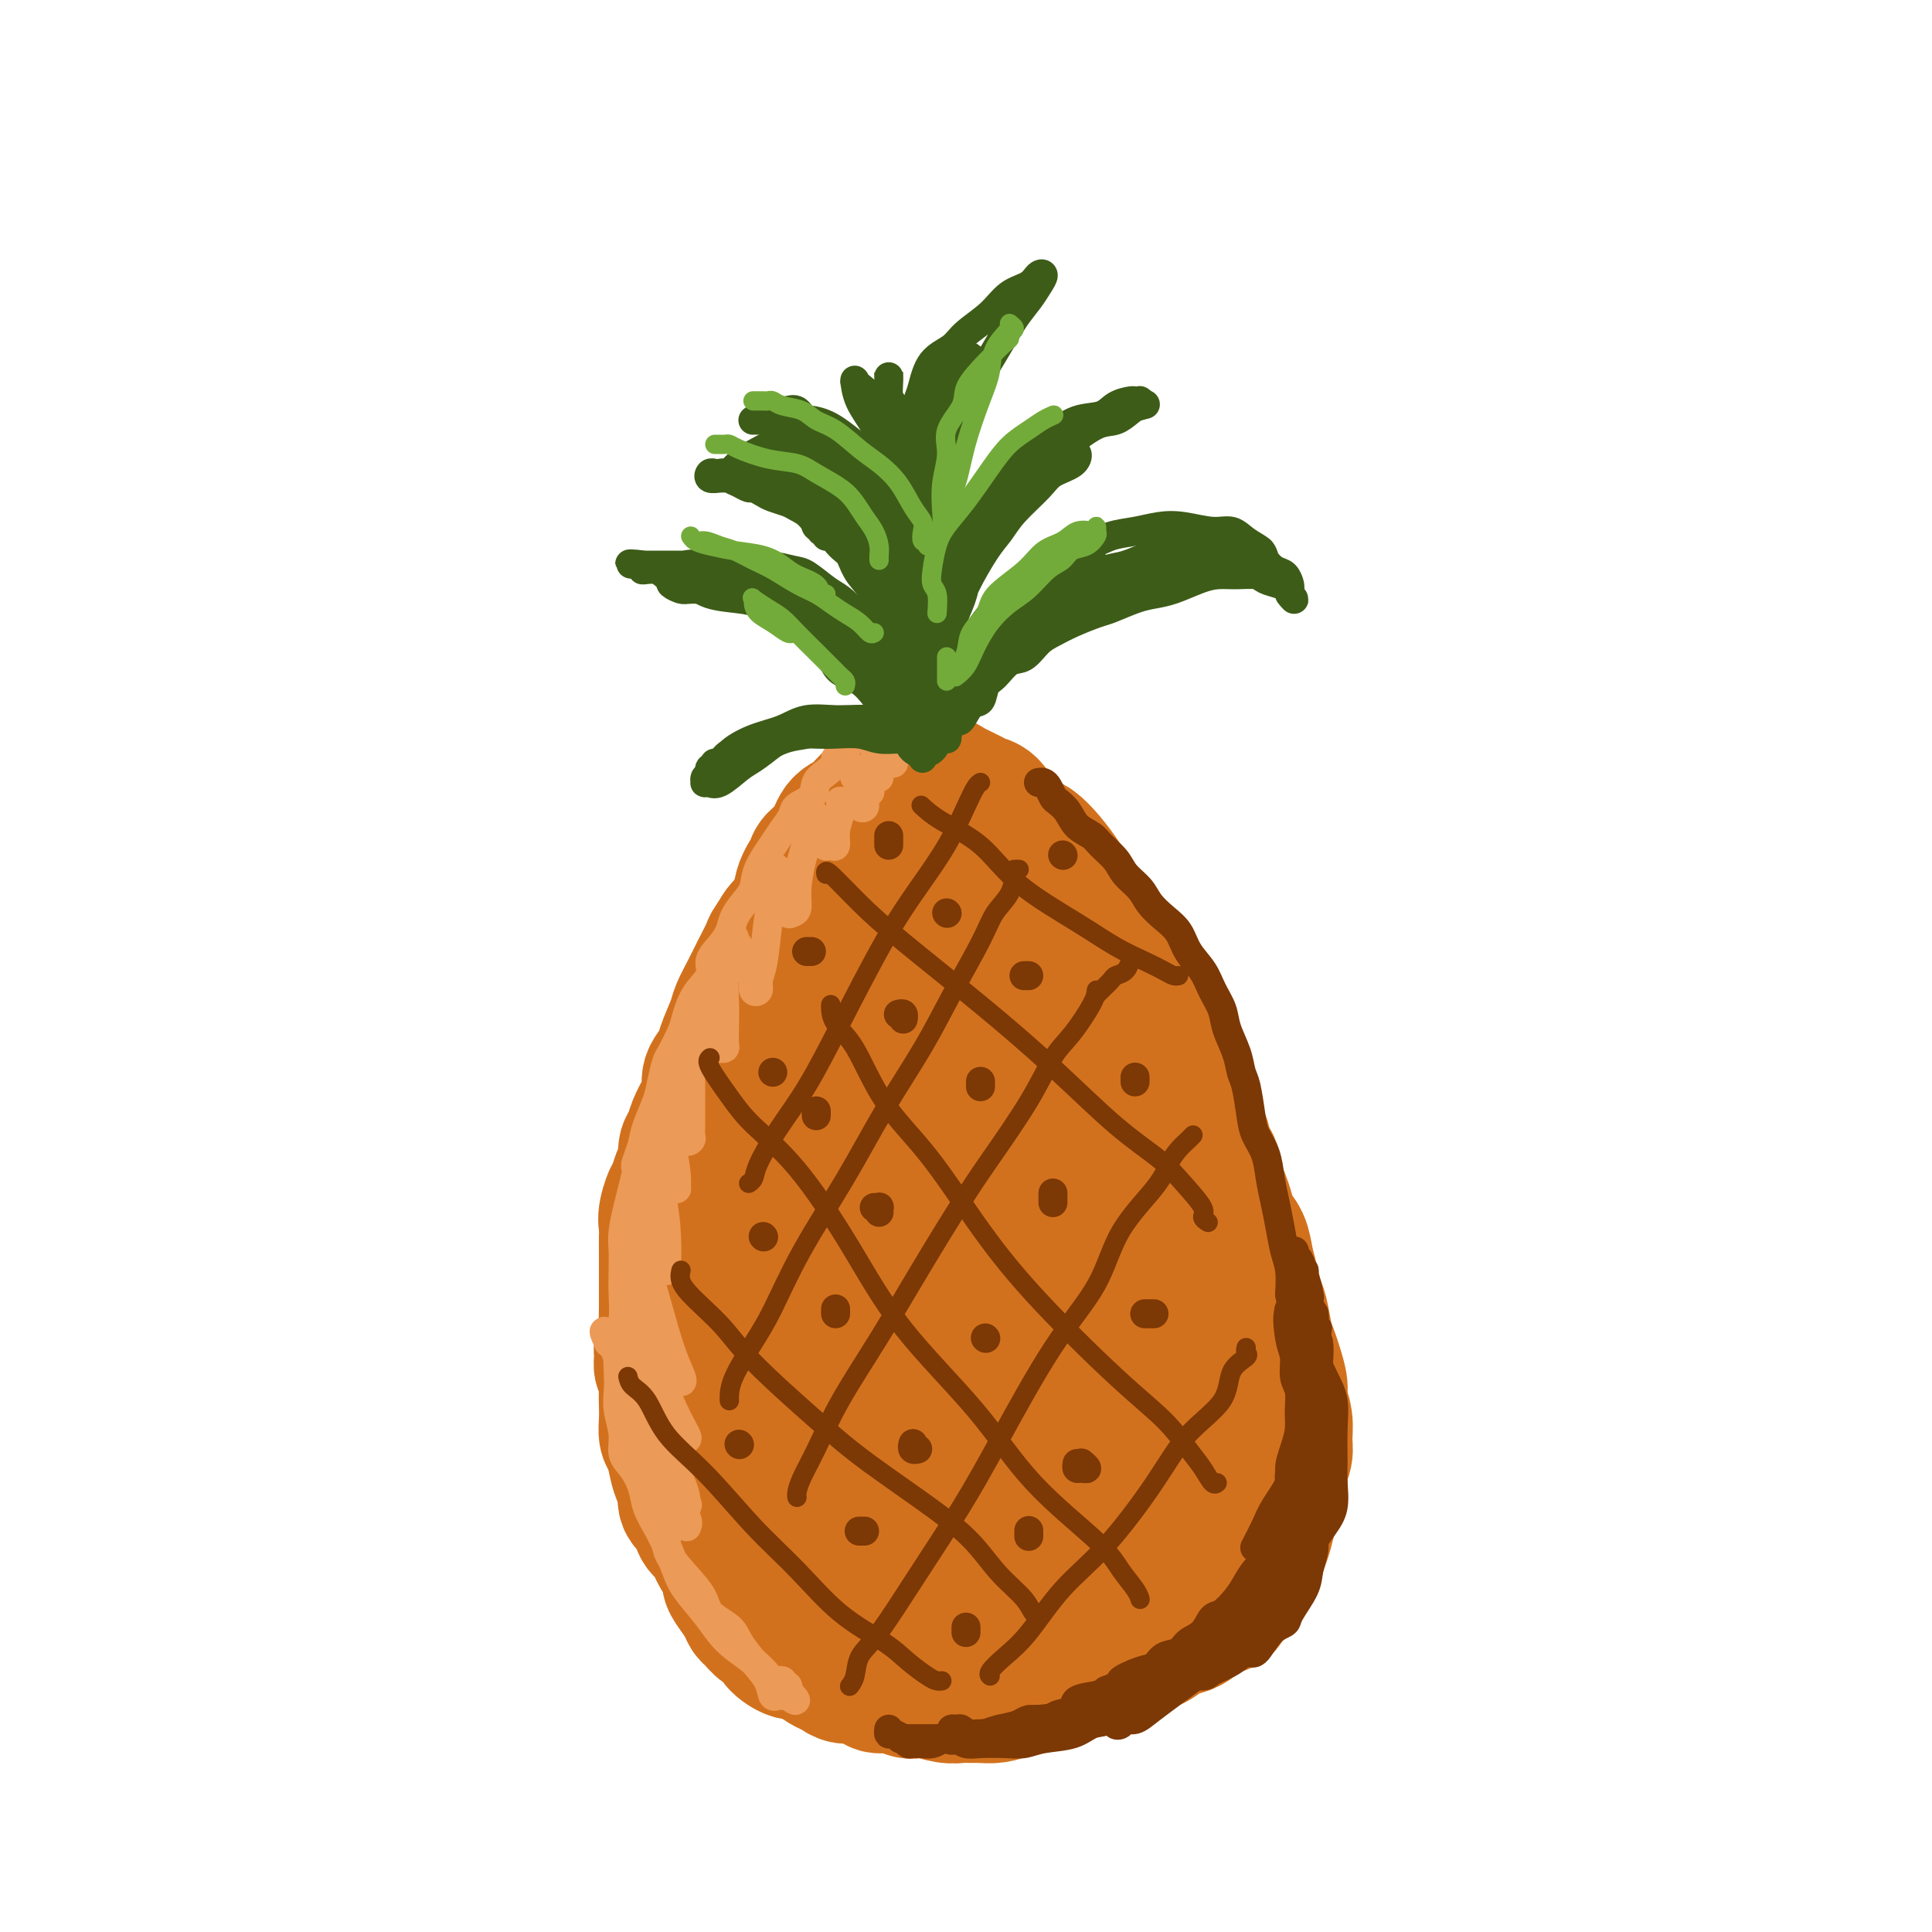 <svg viewBox='0 0 400 400' version='1.1' xmlns='http://www.w3.org/2000/svg' xmlns:xlink='http://www.w3.org/1999/xlink'><g fill='none' stroke='rgb(210,113,29)' stroke-width='28' stroke-linecap='round' stroke-linejoin='round'><path d='M186,184c0.111,0.026 0.223,0.052 0,0c-0.223,-0.052 -0.780,-0.184 -1,0c-0.220,0.184 -0.102,0.682 0,1c0.102,0.318 0.187,0.455 0,1c-0.187,0.545 -0.645,1.497 -1,2c-0.355,0.503 -0.606,0.555 -1,1c-0.394,0.445 -0.931,1.282 -1,2c-0.069,0.718 0.328,1.318 0,2c-0.328,0.682 -1.382,1.444 -2,2c-0.618,0.556 -0.800,0.904 -1,2c-0.200,1.096 -0.420,2.941 -1,4c-0.580,1.059 -1.521,1.332 -2,2c-0.479,0.668 -0.495,1.732 -1,3c-0.505,1.268 -1.500,2.741 -2,4c-0.500,1.259 -0.505,2.303 -1,3c-0.495,0.697 -1.479,1.046 -2,2c-0.521,0.954 -0.577,2.514 -1,4c-0.423,1.486 -1.213,2.900 -2,4c-0.787,1.100 -1.572,1.888 -2,3c-0.428,1.112 -0.500,2.548 -1,4c-0.500,1.452 -1.429,2.920 -2,4c-0.571,1.080 -0.783,1.773 -1,3c-0.217,1.227 -0.439,2.989 -1,4c-0.561,1.011 -1.460,1.270 -2,2c-0.540,0.730 -0.722,1.931 -1,3c-0.278,1.069 -0.652,2.005 -1,3c-0.348,0.995 -0.671,2.050 -1,3c-0.329,0.950 -0.666,1.794 -1,3c-0.334,1.206 -0.667,2.773 -1,4c-0.333,1.227 -0.667,2.113 -1,3'/><path d='M152,262c-5.196,12.333 -1.185,4.165 0,2c1.185,-2.165 -0.456,1.674 -1,4c-0.544,2.326 0.008,3.138 0,4c-0.008,0.862 -0.577,1.774 -1,3c-0.423,1.226 -0.702,2.765 -1,4c-0.298,1.235 -0.616,2.167 -1,3c-0.384,0.833 -0.835,1.567 -1,3c-0.165,1.433 -0.044,3.565 0,5c0.044,1.435 0.012,2.171 0,3c-0.012,0.829 -0.003,1.749 0,3c0.003,1.251 0.001,2.831 0,4c-0.001,1.169 0.000,1.927 0,3c-0.000,1.073 -0.001,2.461 0,3c0.001,0.539 0.004,0.230 0,1c-0.004,0.770 -0.013,2.618 0,4c0.013,1.382 0.050,2.299 0,3c-0.050,0.701 -0.186,1.185 0,2c0.186,0.815 0.693,1.961 1,3c0.307,1.039 0.415,1.973 1,3c0.585,1.027 1.648,2.149 2,3c0.352,0.851 -0.009,1.431 0,2c0.009,0.569 0.386,1.126 1,2c0.614,0.874 1.464,2.065 2,3c0.536,0.935 0.758,1.615 1,2c0.242,0.385 0.505,0.475 1,1c0.495,0.525 1.221,1.485 2,2c0.779,0.515 1.612,0.586 2,1c0.388,0.414 0.331,1.173 1,2c0.669,0.827 2.065,1.723 3,2c0.935,0.277 1.410,-0.064 2,0c0.590,0.064 1.295,0.532 2,1'/><path d='M168,343c2.437,1.647 2.531,1.765 3,2c0.469,0.235 1.313,0.589 2,1c0.687,0.411 1.217,0.880 2,1c0.783,0.120 1.820,-0.108 3,0c1.180,0.108 2.505,0.551 3,1c0.495,0.449 0.161,0.904 1,1c0.839,0.096 2.850,-0.167 4,0c1.150,0.167 1.438,0.763 2,1c0.562,0.237 1.396,0.116 2,0c0.604,-0.116 0.976,-0.227 2,0c1.024,0.227 2.700,0.794 4,1c1.300,0.206 2.225,0.053 3,0c0.775,-0.053 1.400,-0.004 2,0c0.600,0.004 1.174,-0.035 2,0c0.826,0.035 1.905,0.145 3,0c1.095,-0.145 2.205,-0.546 3,-1c0.795,-0.454 1.274,-0.962 2,-1c0.726,-0.038 1.698,0.393 3,0c1.302,-0.393 2.935,-1.611 4,-2c1.065,-0.389 1.562,0.050 2,0c0.438,-0.050 0.816,-0.591 2,-1c1.184,-0.409 3.174,-0.687 4,-1c0.826,-0.313 0.489,-0.660 1,-1c0.511,-0.340 1.869,-0.672 3,-1c1.131,-0.328 2.036,-0.651 3,-1c0.964,-0.349 1.987,-0.723 3,-1c1.013,-0.277 2.014,-0.458 3,-1c0.986,-0.542 1.955,-1.444 3,-2c1.045,-0.556 2.166,-0.765 3,-1c0.834,-0.235 1.381,-0.496 2,-1c0.619,-0.504 1.309,-1.252 2,-2'/><path d='M249,334c7.295,-2.766 4.034,-1.181 3,-1c-1.034,0.181 0.161,-1.044 1,-2c0.839,-0.956 1.324,-1.645 2,-2c0.676,-0.355 1.543,-0.376 2,-1c0.457,-0.624 0.504,-1.850 1,-3c0.496,-1.150 1.442,-2.222 2,-3c0.558,-0.778 0.728,-1.261 1,-2c0.272,-0.739 0.646,-1.734 1,-3c0.354,-1.266 0.687,-2.804 1,-4c0.313,-1.196 0.605,-2.052 1,-3c0.395,-0.948 0.891,-1.989 1,-3c0.109,-1.011 -0.171,-1.993 0,-3c0.171,-1.007 0.793,-2.039 1,-3c0.207,-0.961 -0.000,-1.849 0,-3c0.000,-1.151 0.207,-2.563 0,-4c-0.207,-1.437 -0.829,-2.900 -1,-4c-0.171,-1.100 0.109,-1.838 0,-3c-0.109,-1.162 -0.607,-2.746 -1,-4c-0.393,-1.254 -0.683,-2.176 -1,-3c-0.317,-0.824 -0.663,-1.549 -1,-3c-0.337,-1.451 -0.667,-3.627 -1,-5c-0.333,-1.373 -0.670,-1.942 -1,-3c-0.330,-1.058 -0.652,-2.604 -1,-4c-0.348,-1.396 -0.723,-2.642 -1,-4c-0.277,-1.358 -0.456,-2.827 -1,-4c-0.544,-1.173 -1.455,-2.051 -2,-3c-0.545,-0.949 -0.726,-1.970 -1,-3c-0.274,-1.030 -0.640,-2.070 -1,-3c-0.360,-0.930 -0.712,-1.750 -1,-3c-0.288,-1.250 -0.511,-2.928 -1,-4c-0.489,-1.072 -1.245,-1.536 -2,-2'/><path d='M249,239c-1.069,-3.273 0.258,-2.455 0,-3c-0.258,-0.545 -2.101,-2.453 -3,-4c-0.899,-1.547 -0.855,-2.734 -1,-4c-0.145,-1.266 -0.479,-2.610 -1,-4c-0.521,-1.390 -1.227,-2.825 -2,-4c-0.773,-1.175 -1.611,-2.088 -2,-3c-0.389,-0.912 -0.327,-1.823 -1,-3c-0.673,-1.177 -2.081,-2.622 -3,-4c-0.919,-1.378 -1.349,-2.690 -2,-4c-0.651,-1.310 -1.524,-2.618 -2,-4c-0.476,-1.382 -0.554,-2.838 -1,-4c-0.446,-1.162 -1.259,-2.028 -2,-3c-0.741,-0.972 -1.408,-2.048 -2,-3c-0.592,-0.952 -1.107,-1.779 -2,-3c-0.893,-1.221 -2.163,-2.837 -3,-4c-0.837,-1.163 -1.239,-1.873 -2,-3c-0.761,-1.127 -1.880,-2.671 -3,-4c-1.120,-1.329 -2.239,-2.444 -3,-3c-0.761,-0.556 -1.163,-0.555 -2,-1c-0.837,-0.445 -2.109,-1.337 -3,-2c-0.891,-0.663 -1.401,-1.098 -2,-2c-0.599,-0.902 -1.286,-2.270 -2,-3c-0.714,-0.730 -1.454,-0.823 -2,-1c-0.546,-0.177 -0.898,-0.439 -2,-1c-1.102,-0.561 -2.954,-1.420 -4,-2c-1.046,-0.580 -1.285,-0.882 -2,-1c-0.715,-0.118 -1.907,-0.054 -3,0c-1.093,0.054 -2.087,0.097 -3,0c-0.913,-0.097 -1.746,-0.334 -3,0c-1.254,0.334 -2.930,1.238 -4,2c-1.070,0.762 -1.535,1.381 -2,2'/><path d='M180,166c-1.446,1.230 -2.060,2.306 -3,3c-0.940,0.694 -2.207,1.006 -3,2c-0.793,0.994 -1.114,2.672 -2,4c-0.886,1.328 -2.338,2.307 -3,3c-0.662,0.693 -0.535,1.099 -1,2c-0.465,0.901 -1.523,2.297 -2,4c-0.477,1.703 -0.374,3.712 -1,5c-0.626,1.288 -1.980,1.856 -3,3c-1.020,1.144 -1.706,2.865 -2,4c-0.294,1.135 -0.197,1.686 -1,3c-0.803,1.314 -2.505,3.393 -3,5c-0.495,1.607 0.217,2.744 0,4c-0.217,1.256 -1.365,2.632 -2,4c-0.635,1.368 -0.758,2.728 -1,4c-0.242,1.272 -0.603,2.454 -1,4c-0.397,1.546 -0.828,3.455 -1,5c-0.172,1.545 -0.084,2.728 0,4c0.084,1.272 0.163,2.635 0,4c-0.163,1.365 -0.569,2.731 -1,4c-0.431,1.269 -0.886,2.439 -1,4c-0.114,1.561 0.113,3.512 0,5c-0.113,1.488 -0.566,2.512 -1,4c-0.434,1.488 -0.848,3.441 -1,5c-0.152,1.559 -0.042,2.726 0,4c0.042,1.274 0.015,2.656 0,4c-0.015,1.344 -0.019,2.652 0,4c0.019,1.348 0.060,2.737 0,4c-0.060,1.263 -0.222,2.400 0,4c0.222,1.600 0.829,3.661 1,5c0.171,1.339 -0.094,1.954 0,3c0.094,1.046 0.547,2.523 1,4'/><path d='M149,287c0.322,5.502 0.128,3.258 0,3c-0.128,-0.258 -0.190,1.472 0,3c0.190,1.528 0.633,2.856 1,4c0.367,1.144 0.660,2.104 1,3c0.340,0.896 0.728,1.727 1,3c0.272,1.273 0.427,2.987 1,4c0.573,1.013 1.564,1.324 2,2c0.436,0.676 0.318,1.718 1,3c0.682,1.282 2.164,2.805 3,4c0.836,1.195 1.025,2.063 2,3c0.975,0.937 2.736,1.942 4,3c1.264,1.058 2.031,2.167 3,3c0.969,0.833 2.139,1.389 4,2c1.861,0.611 4.414,1.277 6,2c1.586,0.723 2.204,1.502 4,2c1.796,0.498 4.770,0.716 7,1c2.230,0.284 3.715,0.635 6,0c2.285,-0.635 5.368,-2.257 7,-4c1.632,-1.743 1.812,-3.608 3,-6c1.188,-2.392 3.386,-5.312 5,-10c1.614,-4.688 2.646,-11.143 3,-17c0.354,-5.857 0.031,-11.117 0,-16c-0.031,-4.883 0.231,-9.390 -1,-16c-1.231,-6.610 -3.954,-15.322 -6,-22c-2.046,-6.678 -3.415,-11.322 -5,-17c-1.585,-5.678 -3.388,-12.390 -5,-17c-1.612,-4.610 -3.034,-7.119 -4,-9c-0.966,-1.881 -1.475,-3.133 -2,-4c-0.525,-0.867 -1.064,-1.349 -2,0c-0.936,1.349 -2.267,4.528 -3,10c-0.733,5.472 -0.866,13.236 -1,21'/><path d='M184,225c-0.336,9.169 -0.675,21.593 0,31c0.675,9.407 2.363,15.799 4,21c1.637,5.201 3.221,9.211 5,12c1.779,2.789 3.751,4.355 5,5c1.249,0.645 1.773,0.368 3,0c1.227,-0.368 3.156,-0.827 5,-4c1.844,-3.173 3.602,-9.058 5,-17c1.398,-7.942 2.436,-17.939 2,-27c-0.436,-9.061 -2.345,-17.186 -4,-23c-1.655,-5.814 -3.054,-9.315 -5,-11c-1.946,-1.685 -4.437,-1.552 -8,1c-3.563,2.552 -8.198,7.525 -12,15c-3.802,7.475 -6.771,17.454 -9,26c-2.229,8.546 -3.719,15.660 -4,24c-0.281,8.340 0.647,17.908 2,23c1.353,5.092 3.133,5.709 5,7c1.867,1.291 3.822,3.256 6,4c2.178,0.744 4.579,0.268 7,0c2.421,-0.268 4.862,-0.328 7,-5c2.138,-4.672 3.972,-13.955 5,-22c1.028,-8.045 1.252,-14.853 0,-23c-1.252,-8.147 -3.978,-17.633 -7,-24c-3.022,-6.367 -6.341,-9.616 -9,-11c-2.659,-1.384 -4.659,-0.904 -7,2c-2.341,2.904 -5.025,8.232 -7,17c-1.975,8.768 -3.242,20.977 -3,30c0.242,9.023 1.993,14.860 4,20c2.007,5.140 4.270,9.584 8,13c3.730,3.416 8.927,5.804 13,7c4.073,1.196 7.021,1.199 10,0c2.979,-1.199 5.990,-3.599 9,-6'/><path d='M214,310c2.917,-3.049 5.708,-7.670 8,-15c2.292,-7.330 4.084,-17.368 4,-27c-0.084,-9.632 -2.044,-18.859 -4,-27c-1.956,-8.141 -3.908,-15.197 -6,-20c-2.092,-4.803 -4.322,-7.353 -6,-9c-1.678,-1.647 -2.803,-2.391 -6,-2c-3.197,0.391 -8.468,1.916 -12,5c-3.532,3.084 -5.327,7.726 -7,13c-1.673,5.274 -3.226,11.180 -3,18c0.226,6.820 2.230,14.555 4,19c1.770,4.445 3.304,5.601 5,7c1.696,1.399 3.552,3.042 5,4c1.448,0.958 2.487,1.231 4,0c1.513,-1.231 3.498,-3.967 5,-8c1.502,-4.033 2.520,-9.365 3,-17c0.480,-7.635 0.420,-17.573 0,-24c-0.420,-6.427 -1.202,-9.341 -2,-12c-0.798,-2.659 -1.614,-5.061 -2,-7c-0.386,-1.939 -0.342,-3.414 -1,-6c-0.658,-2.586 -2.019,-6.282 -3,-9c-0.981,-2.718 -1.583,-4.459 -2,-6c-0.417,-1.541 -0.647,-2.883 -1,-4c-0.353,-1.117 -0.827,-2.008 -1,-3c-0.173,-0.992 -0.045,-2.086 0,-3c0.045,-0.914 0.008,-1.649 0,-2c-0.008,-0.351 0.013,-0.318 0,-1c-0.013,-0.682 -0.062,-2.081 0,-3c0.062,-0.919 0.233,-1.360 0,-2c-0.233,-0.640 -0.870,-1.480 -1,-2c-0.130,-0.520 0.249,-0.720 0,-1c-0.249,-0.280 -1.124,-0.640 -2,-1'/><path d='M193,165c-2.512,-9.820 -1.290,-3.369 -1,-1c0.290,2.369 -0.350,0.658 -1,0c-0.650,-0.658 -1.310,-0.261 -2,0c-0.690,0.261 -1.410,0.387 -2,1c-0.590,0.613 -1.049,1.711 -2,2c-0.951,0.289 -2.394,-0.233 -3,0c-0.606,0.233 -0.374,1.222 -1,2c-0.626,0.778 -2.110,1.344 -3,2c-0.890,0.656 -1.187,1.400 -2,2c-0.813,0.600 -2.142,1.054 -3,2c-0.858,0.946 -1.246,2.383 -2,4c-0.754,1.617 -1.875,3.415 -3,5c-1.125,1.585 -2.255,2.959 -3,4c-0.745,1.041 -1.105,1.751 -2,3c-0.895,1.249 -2.324,3.038 -3,4c-0.676,0.962 -0.600,1.098 -1,2c-0.400,0.902 -1.277,2.570 -2,4c-0.723,1.430 -1.292,2.623 -2,4c-0.708,1.377 -1.556,2.938 -2,4c-0.444,1.062 -0.482,1.625 -1,3c-0.518,1.375 -1.514,3.564 -2,5c-0.486,1.436 -0.463,2.120 -1,3c-0.537,0.880 -1.635,1.955 -2,3c-0.365,1.045 0.003,2.061 0,3c-0.003,0.939 -0.378,1.803 -1,3c-0.622,1.197 -1.490,2.729 -2,4c-0.510,1.271 -0.662,2.283 -1,3c-0.338,0.717 -0.864,1.141 -1,2c-0.136,0.859 0.117,2.154 0,3c-0.117,0.846 -0.605,1.242 -1,2c-0.395,0.758 -0.698,1.879 -1,3'/><path d='M140,246c-2.177,6.038 -1.119,2.632 -1,2c0.119,-0.632 -0.700,1.510 -1,3c-0.300,1.490 -0.080,2.327 0,3c0.080,0.673 0.022,1.180 0,2c-0.022,0.820 -0.006,1.953 0,3c0.006,1.047 0.001,2.009 0,3c-0.001,0.991 0.001,2.013 0,3c-0.001,0.987 -0.004,1.940 0,3c0.004,1.060 0.015,2.227 0,3c-0.015,0.773 -0.058,1.152 0,2c0.058,0.848 0.215,2.166 0,3c-0.215,0.834 -0.804,1.185 -1,2c-0.196,0.815 -0.000,2.094 0,3c0.000,0.906 -0.196,1.439 0,2c0.196,0.561 0.784,1.152 1,2c0.216,0.848 0.061,1.955 0,3c-0.061,1.045 -0.027,2.030 0,3c0.027,0.970 0.048,1.926 0,3c-0.048,1.074 -0.166,2.264 0,3c0.166,0.736 0.617,1.016 1,2c0.383,0.984 0.698,2.671 1,4c0.302,1.329 0.591,2.299 1,3c0.409,0.701 0.939,1.132 1,2c0.061,0.868 -0.349,2.172 0,3c0.349,0.828 1.455,1.179 2,2c0.545,0.821 0.530,2.110 1,3c0.470,0.890 1.424,1.379 2,2c0.576,0.621 0.773,1.373 1,2c0.227,0.627 0.484,1.130 1,2c0.516,0.870 1.290,2.106 2,3c0.710,0.894 1.355,1.447 2,2'/><path d='M153,327c2.278,2.837 2.472,1.930 3,2c0.528,0.070 1.388,1.118 2,2c0.612,0.882 0.975,1.598 2,2c1.025,0.402 2.713,0.489 4,1c1.287,0.511 2.172,1.447 3,2c0.828,0.553 1.600,0.723 3,1c1.400,0.277 3.428,0.662 5,1c1.572,0.338 2.688,0.629 4,1c1.312,0.371 2.821,0.822 5,1c2.179,0.178 5.027,0.083 7,0c1.973,-0.083 3.072,-0.155 5,0c1.928,0.155 4.684,0.535 7,0c2.316,-0.535 4.192,-1.987 6,-3c1.808,-1.013 3.550,-1.587 5,-3c1.450,-1.413 2.610,-3.663 4,-6c1.390,-2.337 3.009,-4.759 4,-7c0.991,-2.241 1.353,-4.300 2,-7c0.647,-2.700 1.579,-6.042 2,-10c0.421,-3.958 0.330,-8.531 0,-13c-0.330,-4.469 -0.899,-8.835 -2,-14c-1.101,-5.165 -2.735,-11.128 -4,-15c-1.265,-3.872 -2.163,-5.654 -3,-7c-0.837,-1.346 -1.614,-2.257 -2,-3c-0.386,-0.743 -0.381,-1.318 0,-1c0.381,0.318 1.140,1.527 3,6c1.860,4.473 4.823,12.208 7,17c2.177,4.792 3.570,6.640 5,9c1.430,2.360 2.899,5.230 4,7c1.101,1.770 1.835,2.438 2,3c0.165,0.562 -0.239,1.018 0,1c0.239,-0.018 1.119,-0.509 2,-1'/><path d='M238,293c3.578,5.097 1.022,-2.659 0,-8c-1.022,-5.341 -0.510,-8.265 -1,-13c-0.490,-4.735 -1.982,-11.280 -3,-15c-1.018,-3.720 -1.562,-4.613 -2,-5c-0.438,-0.387 -0.770,-0.267 -1,1c-0.230,1.267 -0.359,3.682 0,8c0.359,4.318 1.206,10.541 2,15c0.794,4.459 1.533,7.154 2,10c0.467,2.846 0.660,5.841 1,8c0.340,2.159 0.827,3.480 1,5c0.173,1.520 0.032,3.237 0,4c-0.032,0.763 0.043,0.571 0,1c-0.043,0.429 -0.206,1.479 -1,2c-0.794,0.521 -2.221,0.515 -3,1c-0.779,0.485 -0.912,1.463 -2,3c-1.088,1.537 -3.131,3.633 -4,5c-0.869,1.367 -0.562,2.005 -1,3c-0.438,0.995 -1.620,2.348 -2,3c-0.380,0.652 0.043,0.604 0,1c-0.043,0.396 -0.553,1.235 -1,2c-0.447,0.765 -0.830,1.457 -1,1c-0.170,-0.457 -0.125,-2.064 0,-3c0.125,-0.936 0.331,-1.203 1,-2c0.669,-0.797 1.803,-2.124 3,-3c1.197,-0.876 2.459,-1.301 4,-2c1.541,-0.699 3.362,-1.672 5,-3c1.638,-1.328 3.095,-3.011 4,-4c0.905,-0.989 1.259,-1.282 2,-3c0.741,-1.718 1.871,-4.859 3,-8'/><path d='M244,297c0.762,-3.224 0.167,-5.785 0,-8c-0.167,-2.215 0.095,-4.085 0,-6c-0.095,-1.915 -0.545,-3.875 -1,-5c-0.455,-1.125 -0.915,-1.415 -1,-2c-0.085,-0.585 0.205,-1.465 0,-2c-0.205,-0.535 -0.903,-0.726 -1,-1c-0.097,-0.274 0.409,-0.631 1,0c0.591,0.631 1.269,2.249 2,4c0.731,1.751 1.517,3.634 2,6c0.483,2.366 0.663,5.214 1,7c0.337,1.786 0.832,2.509 1,4c0.168,1.491 0.011,3.751 0,5c-0.011,1.249 0.126,1.486 0,2c-0.126,0.514 -0.514,1.304 -1,2c-0.486,0.696 -1.072,1.297 -2,2c-0.928,0.703 -2.200,1.509 -3,2c-0.800,0.491 -1.129,0.667 -2,1c-0.871,0.333 -2.285,0.821 -3,1c-0.715,0.179 -0.731,0.048 -1,0c-0.269,-0.048 -0.791,-0.014 -1,0c-0.209,0.014 -0.104,0.007 0,0'/></g>
<g fill='none' stroke='rgb(124,56,5)' stroke-width='6' stroke-linecap='round' stroke-linejoin='round'><path d='M215,162c0.335,-0.058 0.670,-0.116 1,0c0.330,0.116 0.653,0.405 1,1c0.347,0.595 0.716,1.496 1,2c0.284,0.504 0.484,0.609 1,1c0.516,0.391 1.350,1.066 2,2c0.650,0.934 1.118,2.126 2,3c0.882,0.874 2.180,1.430 3,2c0.820,0.570 1.164,1.153 2,2c0.836,0.847 2.166,1.959 3,3c0.834,1.041 1.172,2.010 2,3c0.828,0.990 2.146,2.000 3,3c0.854,1.000 1.244,1.989 2,3c0.756,1.011 1.879,2.044 3,3c1.121,0.956 2.241,1.834 3,3c0.759,1.166 1.158,2.621 2,4c0.842,1.379 2.127,2.682 3,4c0.873,1.318 1.333,2.650 2,4c0.667,1.350 1.541,2.718 2,4c0.459,1.282 0.505,2.478 1,4c0.495,1.522 1.441,3.369 2,5c0.559,1.631 0.731,3.047 1,4c0.269,0.953 0.635,1.443 1,3c0.365,1.557 0.728,4.180 1,6c0.272,1.820 0.454,2.838 1,4c0.546,1.162 1.455,2.467 2,4c0.545,1.533 0.724,3.294 1,5c0.276,1.706 0.649,3.358 1,5c0.351,1.642 0.682,3.275 1,5c0.318,1.725 0.624,3.541 1,5c0.376,1.459 0.822,2.560 1,4c0.178,1.440 0.089,3.220 0,5'/><path d='M267,268c2.183,9.780 0.641,4.730 0,4c-0.641,-0.730 -0.382,2.860 0,5c0.382,2.140 0.888,2.830 1,4c0.112,1.170 -0.169,2.819 0,4c0.169,1.181 0.787,1.895 1,3c0.213,1.105 0.021,2.601 0,4c-0.021,1.399 0.128,2.702 0,4c-0.128,1.298 -0.534,2.590 -1,4c-0.466,1.410 -0.994,2.939 -1,4c-0.006,1.061 0.509,1.654 0,3c-0.509,1.346 -2.044,3.443 -3,5c-0.956,1.557 -1.334,2.573 -2,4c-0.666,1.427 -1.619,3.265 -2,4c-0.381,0.735 -0.191,0.368 0,0'/><path d='M184,358c-0.049,0.453 -0.098,0.906 0,1c0.098,0.094 0.344,-0.171 1,0c0.656,0.171 1.721,0.778 2,1c0.279,0.222 -0.230,0.060 0,0c0.230,-0.060 1.198,-0.016 2,0c0.802,0.016 1.439,0.004 2,0c0.561,-0.004 1.046,-0.001 2,0c0.954,0.001 2.376,0.000 3,0c0.624,-0.000 0.450,-0.000 1,0c0.550,0.000 1.823,-0.000 3,0c1.177,0.000 2.258,0.001 3,0c0.742,-0.001 1.146,-0.002 2,0c0.854,0.002 2.157,0.008 3,0c0.843,-0.008 1.226,-0.029 2,0c0.774,0.029 1.940,0.110 3,0c1.060,-0.110 2.016,-0.410 3,-1c0.984,-0.590 1.997,-1.471 3,-2c1.003,-0.529 1.997,-0.706 3,-1c1.003,-0.294 2.014,-0.706 3,-1c0.986,-0.294 1.946,-0.469 3,-1c1.054,-0.531 2.202,-1.419 3,-2c0.798,-0.581 1.247,-0.855 2,-1c0.753,-0.145 1.812,-0.161 3,-1c1.188,-0.839 2.507,-2.500 3,-3c0.493,-0.500 0.161,0.162 1,0c0.839,-0.162 2.848,-1.146 4,-2c1.152,-0.854 1.447,-1.577 2,-2c0.553,-0.423 1.365,-0.546 2,-1c0.635,-0.454 1.094,-1.238 2,-2c0.906,-0.762 2.259,-1.504 3,-2c0.741,-0.496 0.871,-0.748 1,-1'/><path d='M254,337c3.374,-2.596 2.808,-2.586 3,-3c0.192,-0.414 1.142,-1.251 2,-2c0.858,-0.749 1.626,-1.411 2,-2c0.374,-0.589 0.356,-1.105 1,-2c0.644,-0.895 1.951,-2.169 3,-3c1.049,-0.831 1.840,-1.217 2,-2c0.160,-0.783 -0.311,-1.961 0,-3c0.311,-1.039 1.404,-1.940 2,-3c0.596,-1.060 0.696,-2.281 1,-3c0.304,-0.719 0.814,-0.938 1,-2c0.186,-1.062 0.050,-2.968 0,-4c-0.050,-1.032 -0.013,-1.191 0,-2c0.013,-0.809 0.004,-2.268 0,-3c-0.004,-0.732 -0.001,-0.735 0,-1c0.001,-0.265 0.000,-0.790 0,-1c-0.000,-0.210 -0.000,-0.105 0,0'/><path d='M271,297c-0.000,0.377 -0.000,0.755 0,1c0.000,0.245 0.000,0.359 0,1c-0.000,0.641 -0.001,1.811 0,3c0.001,1.189 0.002,2.398 0,3c-0.002,0.602 -0.008,0.598 0,2c0.008,1.402 0.029,4.209 0,6c-0.029,1.791 -0.107,2.565 -1,4c-0.893,1.435 -2.600,3.530 -3,5c-0.400,1.470 0.508,2.316 0,4c-0.508,1.684 -2.431,4.208 -4,6c-1.569,1.792 -2.782,2.853 -4,4c-1.218,1.147 -2.440,2.379 -4,4c-1.560,1.621 -3.457,3.629 -5,5c-1.543,1.371 -2.732,2.104 -4,3c-1.268,0.896 -2.615,1.957 -4,3c-1.385,1.043 -2.806,2.070 -4,3c-1.194,0.930 -2.160,1.762 -3,2c-0.840,0.238 -1.554,-0.119 -2,0c-0.446,0.119 -0.623,0.716 -1,1c-0.377,0.284 -0.954,0.257 -1,0c-0.046,-0.257 0.441,-0.743 1,-1c0.559,-0.257 1.192,-0.284 2,-1c0.808,-0.716 1.791,-2.120 3,-3c1.209,-0.880 2.645,-1.235 4,-2c1.355,-0.765 2.630,-1.941 4,-3c1.370,-1.059 2.836,-2.001 4,-3c1.164,-0.999 2.027,-2.055 3,-3c0.973,-0.945 2.054,-1.779 3,-3c0.946,-1.221 1.755,-2.829 3,-5c1.245,-2.171 2.927,-4.906 4,-7c1.073,-2.094 1.536,-3.547 2,-5'/><path d='M264,321c1.963,-3.460 2.369,-3.611 3,-5c0.631,-1.389 1.485,-4.016 2,-6c0.515,-1.984 0.690,-3.325 1,-5c0.310,-1.675 0.755,-3.683 1,-6c0.245,-2.317 0.291,-4.943 0,-7c-0.291,-2.057 -0.919,-3.547 -1,-5c-0.081,-1.453 0.385,-2.870 0,-4c-0.385,-1.130 -1.619,-1.972 -2,-3c-0.381,-1.028 0.092,-2.241 0,-3c-0.092,-0.759 -0.750,-1.062 -1,-2c-0.250,-0.938 -0.092,-2.509 0,-3c0.092,-0.491 0.117,0.098 0,0c-0.117,-0.098 -0.376,-0.883 0,-1c0.376,-0.117 1.387,0.435 2,1c0.613,0.565 0.830,1.145 1,2c0.170,0.855 0.294,1.986 1,4c0.706,2.014 1.993,4.911 3,7c1.007,2.089 1.736,3.370 2,5c0.264,1.630 0.065,3.608 0,6c-0.065,2.392 0.003,5.199 0,7c-0.003,1.801 -0.077,2.597 0,4c0.077,1.403 0.303,3.413 0,5c-0.303,1.587 -1.137,2.750 -2,4c-0.863,1.250 -1.754,2.589 -3,4c-1.246,1.411 -2.847,2.896 -4,4c-1.153,1.104 -1.857,1.826 -3,3c-1.143,1.174 -2.723,2.798 -4,4c-1.277,1.202 -2.249,1.982 -3,3c-0.751,1.018 -1.279,2.274 -2,3c-0.721,0.726 -1.635,0.922 -2,1c-0.365,0.078 -0.183,0.039 0,0'/><path d='M253,338c-3.578,4.044 -1.022,1.156 0,0c1.022,-1.156 0.511,-0.578 0,0'/><path d='M264,325c1.312,-0.519 2.624,-1.038 3,-2c0.376,-0.962 -0.182,-2.368 0,-3c0.182,-0.632 1.106,-0.490 2,-1c0.894,-0.510 1.757,-1.674 2,-2c0.243,-0.326 -0.135,0.184 0,0c0.135,-0.184 0.781,-1.062 1,-1c0.219,0.062 0.009,1.063 0,2c-0.009,0.937 0.182,1.809 0,3c-0.182,1.191 -0.737,2.701 -1,4c-0.263,1.299 -0.234,2.388 -1,4c-0.766,1.612 -2.326,3.747 -3,5c-0.674,1.253 -0.461,1.624 -1,2c-0.539,0.376 -1.829,0.759 -3,2c-1.171,1.241 -2.223,3.342 -3,4c-0.777,0.658 -1.278,-0.127 -2,0c-0.722,0.127 -1.664,1.165 -3,2c-1.336,0.835 -3.067,1.466 -4,2c-0.933,0.534 -1.069,0.970 -2,1c-0.931,0.030 -2.658,-0.347 -4,0c-1.342,0.347 -2.299,1.416 -3,2c-0.701,0.584 -1.145,0.681 -2,1c-0.855,0.319 -2.121,0.859 -3,1c-0.879,0.141 -1.371,-0.116 -2,0c-0.629,0.116 -1.394,0.604 -2,1c-0.606,0.396 -1.054,0.698 -2,1c-0.946,0.302 -2.389,0.603 -3,1c-0.611,0.397 -0.391,0.890 -1,1c-0.609,0.110 -2.049,-0.163 -3,0c-0.951,0.163 -1.415,0.761 -2,1c-0.585,0.239 -1.293,0.120 -2,0'/><path d='M220,356c-6.485,2.163 -2.696,0.569 -2,0c0.696,-0.569 -1.700,-0.115 -3,0c-1.300,0.115 -1.503,-0.109 -2,0c-0.497,0.109 -1.289,0.551 -2,1c-0.711,0.449 -1.342,0.905 -2,1c-0.658,0.095 -1.342,-0.171 -2,0c-0.658,0.171 -1.291,0.777 -2,1c-0.709,0.223 -1.496,0.061 -2,0c-0.504,-0.061 -0.727,-0.020 -1,0c-0.273,0.020 -0.598,0.020 -1,0c-0.402,-0.020 -0.882,-0.059 -1,0c-0.118,0.059 0.126,0.215 0,0c-0.126,-0.215 -0.623,-0.800 -1,-1c-0.377,-0.200 -0.635,-0.016 -1,0c-0.365,0.016 -0.838,-0.135 -1,0c-0.162,0.135 -0.012,0.558 0,1c0.012,0.442 -0.115,0.903 0,1c0.115,0.097 0.470,-0.169 1,0c0.530,0.169 1.234,0.774 2,1c0.766,0.226 1.594,0.073 3,0c1.406,-0.073 3.390,-0.065 5,0c1.610,0.065 2.845,0.188 4,0c1.155,-0.188 2.231,-0.687 4,-1c1.769,-0.313 4.230,-0.440 6,-1c1.770,-0.560 2.850,-1.553 4,-2c1.150,-0.447 2.370,-0.347 4,-1c1.630,-0.653 3.670,-2.061 5,-3c1.330,-0.939 1.952,-1.411 3,-2c1.048,-0.589 2.524,-1.294 4,-2'/><path d='M242,349c5.408,-2.197 3.929,-1.690 4,-2c0.071,-0.310 1.693,-1.436 3,-2c1.307,-0.564 2.300,-0.567 3,-1c0.700,-0.433 1.106,-1.297 2,-2c0.894,-0.703 2.275,-1.247 3,-2c0.725,-0.753 0.795,-1.716 1,-2c0.205,-0.284 0.547,0.112 1,0c0.453,-0.112 1.018,-0.730 1,-1c-0.018,-0.270 -0.618,-0.190 -1,0c-0.382,0.190 -0.546,0.491 -1,1c-0.454,0.509 -1.199,1.224 -2,2c-0.801,0.776 -1.657,1.611 -2,2c-0.343,0.389 -0.171,0.331 -1,1c-0.829,0.669 -2.657,2.066 -4,3c-1.343,0.934 -2.200,1.407 -3,2c-0.800,0.593 -1.543,1.307 -3,2c-1.457,0.693 -3.629,1.366 -5,2c-1.371,0.634 -1.942,1.228 -3,2c-1.058,0.772 -2.603,1.722 -4,2c-1.397,0.278 -2.647,-0.118 -4,0c-1.353,0.118 -2.809,0.749 -4,1c-1.191,0.251 -2.118,0.124 -3,0c-0.882,-0.124 -1.721,-0.243 -3,0c-1.279,0.243 -2.999,0.849 -4,1c-1.001,0.151 -1.282,-0.153 -2,0c-0.718,0.153 -1.873,0.763 -3,1c-1.127,0.237 -2.227,0.102 -3,0c-0.773,-0.102 -1.221,-0.172 -2,0c-0.779,0.172 -1.890,0.586 -3,1'/><path d='M200,360c-5.137,0.614 -2.481,0.151 -2,0c0.481,-0.151 -1.214,0.012 -2,0c-0.786,-0.012 -0.662,-0.200 -1,0c-0.338,0.200 -1.137,0.787 -2,1c-0.863,0.213 -1.791,0.053 -2,0c-0.209,-0.053 0.299,-0.000 0,0c-0.299,0.000 -1.406,-0.052 -2,0c-0.594,0.052 -0.677,0.210 -1,0c-0.323,-0.210 -0.888,-0.788 -1,-1c-0.112,-0.212 0.227,-0.057 0,0c-0.227,0.057 -1.022,0.015 -1,0c0.022,-0.015 0.860,-0.004 1,0c0.140,0.004 -0.419,0.002 0,0c0.419,-0.002 1.816,-0.003 3,0c1.184,0.003 2.153,0.012 3,0c0.847,-0.012 1.570,-0.044 3,0c1.430,0.044 3.565,0.166 5,0c1.435,-0.166 2.170,-0.618 3,-1c0.830,-0.382 1.754,-0.694 3,-1c1.246,-0.306 2.814,-0.606 4,-1c1.186,-0.394 1.988,-0.883 3,-1c1.012,-0.117 2.232,0.137 3,0c0.768,-0.137 1.084,-0.667 2,-1c0.916,-0.333 2.431,-0.471 3,-1c0.569,-0.529 0.192,-1.450 1,-2c0.808,-0.550 2.802,-0.729 4,-1c1.198,-0.271 1.599,-0.636 2,-1'/><path d='M229,350c4.812,-1.887 2.840,-1.604 3,-2c0.160,-0.396 2.450,-1.471 4,-2c1.550,-0.529 2.358,-0.510 3,-1c0.642,-0.490 1.117,-1.487 2,-2c0.883,-0.513 2.175,-0.541 3,-1c0.825,-0.459 1.183,-1.347 2,-2c0.817,-0.653 2.092,-1.070 3,-2c0.908,-0.930 1.450,-2.375 2,-3c0.550,-0.625 1.107,-0.432 2,-1c0.893,-0.568 2.122,-1.898 3,-3c0.878,-1.102 1.405,-1.976 2,-3c0.595,-1.024 1.258,-2.199 2,-3c0.742,-0.801 1.561,-1.227 2,-2c0.439,-0.773 0.496,-1.892 1,-3c0.504,-1.108 1.456,-2.204 2,-3c0.544,-0.796 0.681,-1.291 1,-2c0.319,-0.709 0.821,-1.631 1,-3c0.179,-1.369 0.037,-3.186 0,-4c-0.037,-0.814 0.031,-0.625 0,-1c-0.031,-0.375 -0.162,-1.315 0,-2c0.162,-0.685 0.618,-1.114 1,-2c0.382,-0.886 0.690,-2.230 1,-3c0.310,-0.770 0.623,-0.968 1,-2c0.377,-1.032 0.819,-2.899 1,-4c0.181,-1.101 0.101,-1.436 0,-2c-0.101,-0.564 -0.223,-1.358 0,-2c0.223,-0.642 0.792,-1.130 1,-2c0.208,-0.870 0.056,-2.120 0,-3c-0.056,-0.880 -0.015,-1.391 0,-2c0.015,-0.609 0.004,-1.317 0,-2c-0.004,-0.683 -0.002,-1.342 0,-2'/><path d='M272,279c1.551,-7.103 0.429,-2.859 0,-2c-0.429,0.859 -0.167,-1.666 0,-3c0.167,-1.334 0.237,-1.477 0,-2c-0.237,-0.523 -0.780,-1.426 -1,-2c-0.220,-0.574 -0.115,-0.817 0,-1c0.115,-0.183 0.242,-0.305 0,-1c-0.242,-0.695 -0.853,-1.965 -1,-3c-0.147,-1.035 0.171,-1.837 0,-2c-0.171,-0.163 -0.831,0.314 -1,0c-0.169,-0.314 0.154,-1.417 0,-2c-0.154,-0.583 -0.785,-0.646 -1,-1c-0.215,-0.354 -0.015,-1.000 0,-1c0.015,-0.000 -0.155,0.645 0,1c0.155,0.355 0.634,0.421 1,1c0.366,0.579 0.620,1.672 1,3c0.380,1.328 0.887,2.891 1,4c0.113,1.109 -0.167,1.764 0,3c0.167,1.236 0.781,3.052 1,4c0.219,0.948 0.045,1.029 0,2c-0.045,0.971 0.041,2.832 0,4c-0.041,1.168 -0.207,1.644 0,2c0.207,0.356 0.787,0.593 1,1c0.213,0.407 0.058,0.985 0,1c-0.058,0.015 -0.019,-0.534 0,-1c0.019,-0.466 0.019,-0.849 0,-1c-0.019,-0.151 -0.057,-0.072 0,-1c0.057,-0.928 0.208,-2.865 0,-4c-0.208,-1.135 -0.774,-1.467 -1,-2c-0.226,-0.533 -0.113,-1.266 0,-2'/><path d='M272,274c-0.094,-2.048 0.171,-2.167 0,-2c-0.171,0.167 -0.778,0.619 -1,1c-0.222,0.381 -0.060,0.690 0,1c0.060,0.310 0.016,0.622 0,1c-0.016,0.378 -0.005,0.822 0,1c0.005,0.178 0.002,0.089 0,0'/></g>
<g fill='none' stroke='rgb(236,154,87)' stroke-width='6' stroke-linecap='round' stroke-linejoin='round'><path d='M175,155c0.080,0.305 0.159,0.610 0,1c-0.159,0.390 -0.558,0.866 -1,1c-0.442,0.134 -0.928,-0.074 -1,0c-0.072,0.074 0.271,0.429 0,1c-0.271,0.571 -1.157,1.359 -2,2c-0.843,0.641 -1.644,1.134 -2,2c-0.356,0.866 -0.268,2.106 -1,3c-0.732,0.894 -2.284,1.442 -3,2c-0.716,0.558 -0.597,1.125 -1,2c-0.403,0.875 -1.329,2.058 -2,3c-0.671,0.942 -1.087,1.645 -2,3c-0.913,1.355 -2.324,3.363 -3,5c-0.676,1.637 -0.617,2.903 -1,4c-0.383,1.097 -1.207,2.026 -2,3c-0.793,0.974 -1.555,1.993 -2,3c-0.445,1.007 -0.574,2.004 -1,3c-0.426,0.996 -1.151,1.993 -2,3c-0.849,1.007 -1.823,2.025 -2,3c-0.177,0.975 0.443,1.907 0,3c-0.443,1.093 -1.950,2.346 -3,4c-1.050,1.654 -1.644,3.709 -2,5c-0.356,1.291 -0.476,1.817 -1,3c-0.524,1.183 -1.454,3.022 -2,4c-0.546,0.978 -0.710,1.093 -1,2c-0.290,0.907 -0.707,2.604 -1,4c-0.293,1.396 -0.464,2.491 -1,4c-0.536,1.509 -1.439,3.431 -2,5c-0.561,1.569 -0.781,2.784 -1,4'/><path d='M133,237c-2.344,6.528 -1.202,3.849 -1,4c0.202,0.151 -0.534,3.134 -1,5c-0.466,1.866 -0.661,2.616 -1,4c-0.339,1.384 -0.822,3.401 -1,5c-0.178,1.599 -0.051,2.778 0,4c0.051,1.222 0.028,2.487 0,4c-0.028,1.513 -0.060,3.275 0,5c0.060,1.725 0.211,3.412 0,5c-0.211,1.588 -0.784,3.078 -1,5c-0.216,1.922 -0.073,4.275 0,6c0.073,1.725 0.078,2.820 0,4c-0.078,1.180 -0.238,2.443 0,4c0.238,1.557 0.875,3.406 1,5c0.125,1.594 -0.262,2.933 0,4c0.262,1.067 1.172,1.862 2,3c0.828,1.138 1.573,2.618 2,4c0.427,1.382 0.535,2.665 1,4c0.465,1.335 1.286,2.723 2,4c0.714,1.277 1.321,2.442 2,4c0.679,1.558 1.430,3.509 2,5c0.570,1.491 0.960,2.524 2,4c1.040,1.476 2.731,3.397 4,5c1.269,1.603 2.117,2.889 3,4c0.883,1.111 1.799,2.048 3,3c1.201,0.952 2.685,1.919 4,3c1.315,1.081 2.461,2.275 3,3c0.539,0.725 0.470,0.982 1,1c0.530,0.018 1.657,-0.201 2,0c0.343,0.201 -0.100,0.823 0,1c0.100,0.177 0.743,-0.092 1,0c0.257,0.092 0.129,0.546 0,1'/><path d='M163,350c3.297,3.473 1.040,1.654 0,1c-1.040,-0.654 -0.861,-0.145 -1,0c-0.139,0.145 -0.594,-0.075 -1,0c-0.406,0.075 -0.764,0.446 -1,0c-0.236,-0.446 -0.351,-1.708 -1,-3c-0.649,-1.292 -1.834,-2.615 -3,-4c-1.166,-1.385 -2.315,-2.831 -3,-4c-0.685,-1.169 -0.905,-2.059 -2,-3c-1.095,-0.941 -3.063,-1.933 -4,-3c-0.937,-1.067 -0.843,-2.211 -2,-4c-1.157,-1.789 -3.567,-4.224 -5,-6c-1.433,-1.776 -1.890,-2.893 -2,-4c-0.110,-1.107 0.128,-2.206 0,-3c-0.128,-0.794 -0.623,-1.285 -1,-2c-0.377,-0.715 -0.637,-1.656 -1,-3c-0.363,-1.344 -0.828,-3.093 -1,-4c-0.172,-0.907 -0.049,-0.974 0,-1c0.049,-0.026 0.025,-0.013 0,0'/><path d='M131,294c0.003,-0.280 0.006,-0.560 0,-1c-0.006,-0.440 -0.020,-1.041 0,-1c0.020,0.041 0.074,0.723 0,1c-0.074,0.277 -0.277,0.150 0,1c0.277,0.850 1.034,2.676 2,5c0.966,2.324 2.140,5.144 3,7c0.860,1.856 1.406,2.746 2,4c0.594,1.254 1.234,2.870 2,4c0.766,1.130 1.656,1.773 2,2c0.344,0.227 0.143,0.038 0,0c-0.143,-0.038 -0.227,0.075 0,0c0.227,-0.075 0.765,-0.339 0,-2c-0.765,-1.661 -2.832,-4.719 -4,-7c-1.168,-2.281 -1.437,-3.785 -2,-5c-0.563,-1.215 -1.419,-2.140 -2,-3c-0.581,-0.860 -0.887,-1.653 -1,-2c-0.113,-0.347 -0.033,-0.246 0,0c0.033,0.246 0.020,0.637 0,1c-0.020,0.363 -0.048,0.699 1,2c1.048,1.301 3.170,3.567 4,5c0.830,1.433 0.367,2.034 1,3c0.633,0.966 2.362,2.298 3,3c0.638,0.702 0.186,0.774 0,1c-0.186,0.226 -0.105,0.605 0,0c0.105,-0.605 0.235,-2.193 -1,-5c-1.235,-2.807 -3.837,-6.832 -6,-11c-2.163,-4.168 -3.889,-8.478 -5,-11c-1.111,-2.522 -1.607,-3.256 -2,-4c-0.393,-0.744 -0.684,-1.498 -1,-2c-0.316,-0.502 -0.658,-0.751 -1,-1'/><path d='M126,278c-2.149,-4.553 -0.023,-1.435 1,0c1.023,1.435 0.942,1.187 2,3c1.058,1.813 3.253,5.687 5,8c1.747,2.313 3.044,3.064 4,4c0.956,0.936 1.570,2.057 2,3c0.430,0.943 0.676,1.709 1,2c0.324,0.291 0.725,0.108 1,0c0.275,-0.108 0.425,-0.141 0,-1c-0.425,-0.859 -1.424,-2.544 -3,-6c-1.576,-3.456 -3.729,-8.682 -5,-12c-1.271,-3.318 -1.658,-4.727 -2,-6c-0.342,-1.273 -0.638,-2.411 -1,-3c-0.362,-0.589 -0.791,-0.631 -1,-1c-0.209,-0.369 -0.196,-1.065 0,-1c0.196,0.065 0.577,0.892 1,2c0.423,1.108 0.887,2.497 2,4c1.113,1.503 2.874,3.120 4,5c1.126,1.880 1.617,4.023 2,5c0.383,0.977 0.658,0.788 1,1c0.342,0.212 0.750,0.826 1,1c0.250,0.174 0.340,-0.092 0,-1c-0.340,-0.908 -1.110,-2.457 -2,-5c-0.890,-2.543 -1.898,-6.082 -3,-10c-1.102,-3.918 -2.296,-8.217 -3,-11c-0.704,-2.783 -0.916,-4.049 -1,-5c-0.084,-0.951 -0.038,-1.585 0,-2c0.038,-0.415 0.068,-0.611 0,-1c-0.068,-0.389 -0.235,-0.970 0,-1c0.235,-0.030 0.871,0.492 1,1c0.129,0.508 -0.249,1.002 0,2c0.249,0.998 1.124,2.499 2,4'/><path d='M135,257c0.857,1.502 1.498,2.257 2,3c0.502,0.743 0.865,1.475 1,2c0.135,0.525 0.044,0.844 0,1c-0.044,0.156 -0.040,0.148 0,-1c0.040,-1.148 0.115,-3.435 0,-6c-0.115,-2.565 -0.420,-5.406 -1,-8c-0.580,-2.594 -1.436,-4.941 -2,-7c-0.564,-2.059 -0.838,-3.832 -1,-5c-0.162,-1.168 -0.212,-1.733 0,-2c0.212,-0.267 0.688,-0.236 1,0c0.312,0.236 0.462,0.675 1,2c0.538,1.325 1.464,3.534 2,5c0.536,1.466 0.680,2.190 1,3c0.320,0.810 0.815,1.706 1,2c0.185,0.294 0.060,-0.013 0,0c-0.060,0.013 -0.054,0.348 0,0c0.054,-0.348 0.157,-1.379 0,-3c-0.157,-1.621 -0.574,-3.832 -1,-6c-0.426,-2.168 -0.862,-4.293 -1,-6c-0.138,-1.707 0.022,-2.994 0,-4c-0.022,-1.006 -0.226,-1.729 0,-2c0.226,-0.271 0.883,-0.090 1,0c0.117,0.090 -0.305,0.088 0,1c0.305,0.912 1.335,2.739 2,4c0.665,1.261 0.963,1.955 1,3c0.037,1.045 -0.186,2.440 0,3c0.186,0.560 0.782,0.285 1,0c0.218,-0.285 0.058,-0.582 0,-1c-0.058,-0.418 -0.016,-0.959 0,-2c0.016,-1.041 0.004,-2.583 0,-5c-0.004,-2.417 -0.002,-5.708 0,-9'/><path d='M143,219c0.107,-3.590 -0.125,-4.066 0,-5c0.125,-0.934 0.607,-2.326 1,-3c0.393,-0.674 0.697,-0.629 1,-1c0.303,-0.371 0.606,-1.157 1,-1c0.394,0.157 0.880,1.258 1,2c0.120,0.742 -0.125,1.125 0,2c0.125,0.875 0.622,2.242 1,3c0.378,0.758 0.637,0.906 1,1c0.363,0.094 0.828,0.134 1,0c0.172,-0.134 0.050,-0.440 0,-1c-0.050,-0.560 -0.029,-1.373 0,-3c0.029,-1.627 0.064,-4.069 0,-6c-0.064,-1.931 -0.228,-3.351 0,-5c0.228,-1.649 0.848,-3.529 1,-5c0.152,-1.471 -0.163,-2.535 0,-3c0.163,-0.465 0.804,-0.333 1,0c0.196,0.333 -0.054,0.867 0,1c0.054,0.133 0.411,-0.135 1,1c0.589,1.135 1.411,3.672 2,5c0.589,1.328 0.945,1.447 1,2c0.055,0.553 -0.193,1.539 0,2c0.193,0.461 0.826,0.398 1,0c0.174,-0.398 -0.111,-1.132 0,-2c0.111,-0.868 0.617,-1.872 1,-4c0.383,-2.128 0.642,-5.381 1,-8c0.358,-2.619 0.813,-4.606 1,-6c0.187,-1.394 0.105,-2.197 0,-3c-0.105,-0.803 -0.234,-1.607 0,-2c0.234,-0.393 0.832,-0.375 1,0c0.168,0.375 -0.095,1.107 0,2c0.095,0.893 0.547,1.946 1,3'/><path d='M162,185c0.260,0.797 -0.089,1.290 0,2c0.089,0.710 0.615,1.639 1,2c0.385,0.361 0.629,0.155 1,0c0.371,-0.155 0.869,-0.259 1,-1c0.131,-0.741 -0.104,-2.121 0,-4c0.104,-1.879 0.549,-4.258 1,-6c0.451,-1.742 0.909,-2.847 1,-4c0.091,-1.153 -0.187,-2.356 0,-3c0.187,-0.644 0.837,-0.731 1,-1c0.163,-0.269 -0.163,-0.720 0,-1c0.163,-0.280 0.813,-0.390 1,0c0.187,0.390 -0.091,1.281 0,2c0.091,0.719 0.550,1.267 1,2c0.450,0.733 0.890,1.653 1,2c0.110,0.347 -0.110,0.122 0,0c0.110,-0.122 0.551,-0.142 1,0c0.449,0.142 0.905,0.444 1,0c0.095,-0.444 -0.170,-1.634 0,-3c0.170,-1.366 0.777,-2.906 1,-4c0.223,-1.094 0.064,-1.741 0,-2c-0.064,-0.259 -0.032,-0.129 0,0'/><path d='M177,159c0.031,0.317 0.061,0.634 0,1c-0.061,0.366 -0.214,0.781 0,1c0.214,0.219 0.793,0.243 1,1c0.207,0.757 0.040,2.249 0,3c-0.040,0.751 0.045,0.762 0,1c-0.045,0.238 -0.222,0.705 0,1c0.222,0.295 0.843,0.419 1,0c0.157,-0.419 -0.150,-1.382 0,-2c0.150,-0.618 0.757,-0.891 1,-1c0.243,-0.109 0.121,-0.055 0,0'/><path d='M181,155c0.423,-0.059 0.845,-0.118 1,0c0.155,0.118 0.041,0.413 0,1c-0.041,0.587 -0.011,1.464 0,2c0.011,0.536 0.003,0.729 0,1c-0.003,0.271 -0.001,0.619 0,1c0.001,0.381 0.000,0.796 0,1c-0.000,0.204 -0.000,0.199 0,0c0.000,-0.199 0.000,-0.592 0,-1c-0.000,-0.408 -0.000,-0.831 0,-1c0.000,-0.169 0.000,-0.085 0,0'/><path d='M182,154c-0.119,0.332 -0.238,0.663 0,1c0.238,0.337 0.835,0.679 1,1c0.165,0.321 -0.100,0.622 0,1c0.100,0.378 0.565,0.832 1,1c0.435,0.168 0.838,0.048 1,0c0.162,-0.048 0.081,-0.024 0,0'/></g>
<g fill='none' stroke='rgb(61,92,24)' stroke-width='12' stroke-linecap='round' stroke-linejoin='round'><path d='M189,100c-0.000,0.474 -0.000,0.949 0,1c0.000,0.051 0.000,-0.321 0,0c-0.000,0.321 -0.000,1.335 0,2c0.000,0.665 0.000,0.980 0,2c-0.000,1.020 -0.001,2.745 0,4c0.001,1.255 0.004,2.040 0,3c-0.004,0.960 -0.015,2.095 0,3c0.015,0.905 0.057,1.581 0,3c-0.057,1.419 -0.211,3.581 0,5c0.211,1.419 0.788,2.096 1,3c0.212,0.904 0.061,2.037 0,3c-0.061,0.963 -0.030,1.757 0,3c0.030,1.243 0.061,2.937 0,4c-0.061,1.063 -0.212,1.497 0,2c0.212,0.503 0.789,1.075 1,2c0.211,0.925 0.057,2.202 0,3c-0.057,0.798 -0.015,1.116 0,2c0.015,0.884 0.004,2.332 0,3c-0.004,0.668 -0.001,0.554 0,1c0.001,0.446 0.000,1.451 0,2c-0.000,0.549 -0.000,0.641 0,1c0.000,0.359 0.000,0.986 0,1c-0.000,0.014 -0.000,-0.584 0,-1c0.000,-0.416 0.000,-0.651 0,-1c-0.000,-0.349 -0.000,-0.814 0,-1c0.000,-0.186 0.000,-0.093 0,0'/></g>
<g fill='none' stroke='rgb(61,92,24)' stroke-width='6' stroke-linecap='round' stroke-linejoin='round'><path d='M191,153c0.001,0.547 0.003,1.094 0,1c-0.003,-0.094 -0.010,-0.827 0,-1c0.010,-0.173 0.036,0.216 0,0c-0.036,-0.216 -0.134,-1.036 0,-2c0.134,-0.964 0.499,-2.073 1,-3c0.501,-0.927 1.138,-1.673 2,-3c0.862,-1.327 1.949,-3.237 3,-5c1.051,-1.763 2.065,-3.380 3,-5c0.935,-1.620 1.790,-3.243 3,-5c1.210,-1.757 2.774,-3.650 4,-5c1.226,-1.350 2.115,-2.158 3,-3c0.885,-0.842 1.765,-1.717 3,-3c1.235,-1.283 2.826,-2.974 5,-4c2.174,-1.026 4.932,-1.386 7,-2c2.068,-0.614 3.445,-1.481 5,-2c1.555,-0.519 3.287,-0.691 5,-1c1.713,-0.309 3.406,-0.756 5,-1c1.594,-0.244 3.089,-0.284 5,0c1.911,0.284 4.237,0.891 6,1c1.763,0.109 2.961,-0.279 4,0c1.039,0.279 1.917,1.225 3,2c1.083,0.775 2.371,1.377 3,2c0.629,0.623 0.599,1.266 1,2c0.401,0.734 1.232,1.559 2,2c0.768,0.441 1.474,0.497 2,1c0.526,0.503 0.873,1.455 1,2c0.127,0.545 0.034,0.685 0,1c-0.034,0.315 -0.010,0.804 0,1c0.010,0.196 0.005,0.098 0,0'/><path d='M267,123c1.836,2.059 0.425,0.705 0,0c-0.425,-0.705 0.137,-0.763 0,-1c-0.137,-0.237 -0.973,-0.652 -2,-1c-1.027,-0.348 -2.244,-0.627 -3,-1c-0.756,-0.373 -1.052,-0.839 -2,-1c-0.948,-0.161 -2.550,-0.015 -4,0c-1.450,0.015 -2.749,-0.099 -4,0c-1.251,0.099 -2.453,0.412 -4,1c-1.547,0.588 -3.437,1.452 -5,2c-1.563,0.548 -2.798,0.780 -4,1c-1.202,0.220 -2.369,0.430 -4,1c-1.631,0.570 -3.724,1.502 -5,2c-1.276,0.498 -1.734,0.561 -3,1c-1.266,0.439 -3.339,1.253 -5,2c-1.661,0.747 -2.910,1.426 -4,2c-1.090,0.574 -2.022,1.044 -3,2c-0.978,0.956 -2.001,2.397 -3,3c-0.999,0.603 -1.972,0.369 -3,1c-1.028,0.631 -2.110,2.128 -3,3c-0.890,0.872 -1.586,1.119 -2,2c-0.414,0.881 -0.544,2.395 -1,3c-0.456,0.605 -1.236,0.299 -2,1c-0.764,0.701 -1.511,2.407 -2,3c-0.489,0.593 -0.719,0.073 -1,0c-0.281,-0.073 -0.614,0.301 -1,1c-0.386,0.699 -0.825,1.723 -1,2c-0.175,0.277 -0.086,-0.195 0,0c0.086,0.195 0.167,1.056 0,1c-0.167,-0.056 -0.584,-1.028 -1,-2'/><path d='M195,151c-2.160,1.918 -0.562,-0.288 0,-2c0.562,-1.712 0.086,-2.930 0,-4c-0.086,-1.070 0.219,-1.990 1,-3c0.781,-1.010 2.038,-2.109 3,-3c0.962,-0.891 1.628,-1.576 3,-3c1.372,-1.424 3.448,-3.589 5,-5c1.552,-1.411 2.579,-2.070 4,-3c1.421,-0.930 3.237,-2.133 5,-3c1.763,-0.867 3.474,-1.398 5,-2c1.526,-0.602 2.869,-1.276 4,-2c1.131,-0.724 2.051,-1.499 3,-2c0.949,-0.501 1.928,-0.726 3,-1c1.072,-0.274 2.239,-0.595 3,-1c0.761,-0.405 1.116,-0.894 2,-1c0.884,-0.106 2.296,0.170 3,0c0.704,-0.170 0.698,-0.787 1,-1c0.302,-0.213 0.910,-0.022 1,0c0.090,0.022 -0.338,-0.125 -1,0c-0.662,0.125 -1.558,0.522 -3,1c-1.442,0.478 -3.430,1.038 -5,2c-1.570,0.962 -2.724,2.327 -5,4c-2.276,1.673 -5.675,3.653 -8,5c-2.325,1.347 -3.576,2.060 -5,3c-1.424,0.940 -3.023,2.108 -4,3c-0.977,0.892 -1.334,1.507 -2,2c-0.666,0.493 -1.641,0.863 -2,1c-0.359,0.137 -0.103,0.039 0,0c0.103,-0.039 0.051,-0.020 0,0'/><path d='M206,136c-4.736,2.817 -0.076,-0.142 2,-2c2.076,-1.858 1.568,-2.615 3,-4c1.432,-1.385 4.803,-3.397 7,-5c2.197,-1.603 3.219,-2.797 5,-4c1.781,-1.203 4.322,-2.413 6,-3c1.678,-0.587 2.493,-0.550 4,-1c1.507,-0.450 3.706,-1.389 5,-2c1.294,-0.611 1.682,-0.896 3,-1c1.318,-0.104 3.565,-0.028 5,0c1.435,0.028 2.058,0.007 3,0c0.942,-0.007 2.203,-0.002 3,0c0.797,0.002 1.130,0.001 2,0c0.870,-0.001 2.276,-0.000 3,0c0.724,0.000 0.765,0.000 1,0c0.235,-0.000 0.663,0.000 1,0c0.337,-0.000 0.584,-0.000 1,0c0.416,0.000 1.000,0.000 1,0c-0.000,-0.000 -0.585,-0.002 -1,0c-0.415,0.002 -0.661,0.007 -1,0c-0.339,-0.007 -0.770,-0.025 -2,0c-1.230,0.025 -3.260,0.094 -5,0c-1.740,-0.094 -3.192,-0.351 -5,0c-1.808,0.351 -3.972,1.309 -6,2c-2.028,0.691 -3.919,1.113 -6,2c-2.081,0.887 -4.352,2.238 -6,3c-1.648,0.762 -2.675,0.936 -4,2c-1.325,1.064 -2.950,3.018 -4,4c-1.050,0.982 -1.525,0.991 -2,1'/><path d='M219,128c-2.703,1.772 -1.459,1.203 -1,1c0.459,-0.203 0.134,-0.039 0,0c-0.134,0.039 -0.076,-0.045 0,0c0.076,0.045 0.170,0.220 1,0c0.830,-0.220 2.395,-0.833 4,-2c1.605,-1.167 3.249,-2.887 5,-4c1.751,-1.113 3.608,-1.617 5,-2c1.392,-0.383 2.318,-0.643 3,-1c0.682,-0.357 1.121,-0.811 1,-1c-0.121,-0.189 -0.801,-0.111 -1,0c-0.199,0.111 0.082,0.257 -1,1c-1.082,0.743 -3.526,2.083 -6,3c-2.474,0.917 -4.979,1.413 -7,2c-2.021,0.587 -3.560,1.267 -5,2c-1.440,0.733 -2.781,1.520 -4,2c-1.219,0.480 -2.315,0.652 -3,1c-0.685,0.348 -0.959,0.872 -1,1c-0.041,0.128 0.152,-0.139 0,0c-0.152,0.139 -0.650,0.686 0,0c0.650,-0.686 2.447,-2.603 4,-4c1.553,-1.397 2.861,-2.274 4,-3c1.139,-0.726 2.107,-1.303 3,-2c0.893,-0.697 1.710,-1.516 2,-2c0.290,-0.484 0.053,-0.635 0,-1c-0.053,-0.365 0.077,-0.945 0,-1c-0.077,-0.055 -0.360,0.416 -1,1c-0.640,0.584 -1.635,1.281 -3,2c-1.365,0.719 -3.098,1.461 -4,2c-0.902,0.539 -0.974,0.876 -1,1c-0.026,0.124 -0.008,0.035 0,0c0.008,-0.035 0.004,-0.018 0,0'/><path d='M213,124c-1.125,0.474 0.564,-0.342 2,-1c1.436,-0.658 2.621,-1.159 4,-2c1.379,-0.841 2.954,-2.022 4,-3c1.046,-0.978 1.565,-1.753 2,-2c0.435,-0.247 0.786,0.034 1,0c0.214,-0.034 0.290,-0.382 -1,0c-1.290,0.382 -3.947,1.492 -6,3c-2.053,1.508 -3.503,3.412 -5,5c-1.497,1.588 -3.041,2.861 -4,4c-0.959,1.139 -1.332,2.144 -2,3c-0.668,0.856 -1.632,1.562 -2,2c-0.368,0.438 -0.141,0.609 0,1c0.141,0.391 0.197,1.003 0,1c-0.197,-0.003 -0.645,-0.622 -1,-1c-0.355,-0.378 -0.615,-0.516 -1,0c-0.385,0.516 -0.895,1.685 -1,2c-0.105,0.315 0.196,-0.222 0,0c-0.196,0.222 -0.887,1.205 -1,2c-0.113,0.795 0.353,1.402 0,2c-0.353,0.598 -1.524,1.186 -2,2c-0.476,0.814 -0.256,1.853 -1,3c-0.744,1.147 -2.452,2.402 -3,3c-0.548,0.598 0.063,0.539 0,1c-0.063,0.461 -0.800,1.443 -1,2c-0.200,0.557 0.139,0.688 0,1c-0.139,0.312 -0.754,0.803 -1,1c-0.246,0.197 -0.123,0.098 0,0'/><path d='M194,153c-1.348,2.735 -0.217,1.073 0,0c0.217,-1.073 -0.480,-1.558 -1,-2c-0.520,-0.442 -0.863,-0.841 -1,-1c-0.137,-0.159 -0.069,-0.080 0,0'/><path d='M190,153c0.421,0.538 0.842,1.077 1,1c0.158,-0.077 0.055,-0.768 0,-1c-0.055,-0.232 -0.060,-0.004 0,0c0.060,0.004 0.187,-0.217 0,-1c-0.187,-0.783 -0.688,-2.128 -1,-3c-0.312,-0.872 -0.435,-1.272 -1,-2c-0.565,-0.728 -1.573,-1.784 -2,-3c-0.427,-1.216 -0.273,-2.594 -1,-4c-0.727,-1.406 -2.333,-2.842 -3,-4c-0.667,-1.158 -0.393,-2.038 -1,-3c-0.607,-0.962 -2.095,-2.006 -3,-3c-0.905,-0.994 -1.227,-1.940 -2,-3c-0.773,-1.060 -1.998,-2.235 -3,-3c-1.002,-0.765 -1.783,-1.119 -3,-2c-1.217,-0.881 -2.871,-2.289 -4,-3c-1.129,-0.711 -1.732,-0.727 -3,-1c-1.268,-0.273 -3.200,-0.805 -5,-1c-1.800,-0.195 -3.469,-0.052 -5,0c-1.531,0.052 -2.923,0.014 -4,0c-1.077,-0.014 -1.839,-0.004 -3,0c-1.161,0.004 -2.720,0.001 -4,0c-1.280,-0.001 -2.281,-0.000 -3,0c-0.719,0.000 -1.155,0.000 -2,0c-0.845,-0.000 -2.099,-0.000 -3,0c-0.901,0.000 -1.451,0.000 -2,0'/><path d='M133,117c-5.220,-0.378 -1.271,-0.324 0,0c1.271,0.324 -0.137,0.917 0,1c0.137,0.083 1.817,-0.342 3,0c1.183,0.342 1.867,1.453 3,2c1.133,0.547 2.713,0.531 4,1c1.287,0.469 2.280,1.424 4,2c1.720,0.576 4.167,0.773 6,1c1.833,0.227 3.051,0.483 4,1c0.949,0.517 1.630,1.295 3,2c1.370,0.705 3.428,1.337 5,2c1.572,0.663 2.657,1.356 4,2c1.343,0.644 2.944,1.239 4,2c1.056,0.761 1.567,1.687 3,3c1.433,1.313 3.788,3.013 5,4c1.212,0.987 1.281,1.261 2,2c0.719,0.739 2.088,1.942 3,3c0.912,1.058 1.369,1.971 2,3c0.631,1.029 1.437,2.175 2,3c0.563,0.825 0.883,1.331 1,2c0.117,0.669 0.031,1.501 0,2c-0.031,0.499 -0.008,0.664 0,1c0.008,0.336 0.002,0.843 0,1c-0.002,0.157 -0.001,-0.035 0,-1c0.001,-0.965 0.000,-2.704 0,-4c-0.000,-1.296 -0.000,-2.148 0,-3'/><path d='M191,149c-0.368,-1.520 -1.289,-2.322 -2,-3c-0.711,-0.678 -1.214,-1.234 -2,-2c-0.786,-0.766 -1.855,-1.743 -3,-3c-1.145,-1.257 -2.365,-2.794 -4,-4c-1.635,-1.206 -3.685,-2.081 -5,-3c-1.315,-0.919 -1.897,-1.881 -3,-3c-1.103,-1.119 -2.729,-2.395 -4,-3c-1.271,-0.605 -2.188,-0.540 -3,-1c-0.812,-0.460 -1.521,-1.444 -2,-2c-0.479,-0.556 -0.729,-0.683 -1,-1c-0.271,-0.317 -0.562,-0.822 -1,-1c-0.438,-0.178 -1.022,-0.028 -1,0c0.022,0.028 0.649,-0.066 1,0c0.351,0.066 0.426,0.294 1,1c0.574,0.706 1.646,1.892 3,3c1.354,1.108 2.990,2.138 4,3c1.010,0.862 1.395,1.557 2,2c0.605,0.443 1.431,0.636 2,1c0.569,0.364 0.883,0.900 1,1c0.117,0.100 0.039,-0.235 0,-1c-0.039,-0.765 -0.037,-1.960 -1,-3c-0.963,-1.040 -2.890,-1.925 -4,-3c-1.110,-1.075 -1.403,-2.341 -2,-3c-0.597,-0.659 -1.497,-0.710 -2,-1c-0.503,-0.290 -0.607,-0.818 -1,-1c-0.393,-0.182 -1.074,-0.018 -1,0c0.074,0.018 0.905,-0.111 1,0c0.095,0.111 -0.544,0.460 0,1c0.544,0.540 2.272,1.270 4,2'/><path d='M168,125c1.371,0.828 2.798,1.399 4,2c1.202,0.601 2.178,1.233 3,2c0.822,0.767 1.491,1.668 2,2c0.509,0.332 0.857,0.096 1,0c0.143,-0.096 0.081,-0.050 0,0c-0.081,0.050 -0.180,0.106 0,0c0.180,-0.106 0.639,-0.372 0,-1c-0.639,-0.628 -2.377,-1.618 -4,-3c-1.623,-1.382 -3.132,-3.156 -4,-4c-0.868,-0.844 -1.094,-0.759 -2,-1c-0.906,-0.241 -2.491,-0.808 -3,-1c-0.509,-0.192 0.059,-0.010 0,0c-0.059,0.010 -0.744,-0.152 -1,0c-0.256,0.152 -0.083,0.619 0,1c0.083,0.381 0.075,0.677 0,1c-0.075,0.323 -0.216,0.674 0,1c0.216,0.326 0.789,0.626 1,1c0.211,0.374 0.060,0.821 0,1c-0.060,0.179 -0.030,0.089 0,0'/><path d='M194,140c-0.312,0.018 -0.623,0.036 -1,0c-0.377,-0.036 -0.819,-0.124 -1,0c-0.181,0.124 -0.102,0.462 0,0c0.102,-0.462 0.228,-1.723 0,-3c-0.228,-1.277 -0.810,-2.570 -1,-4c-0.190,-1.430 0.014,-2.999 0,-4c-0.014,-1.001 -0.244,-1.435 0,-3c0.244,-1.565 0.961,-4.259 2,-6c1.039,-1.741 2.398,-2.527 3,-4c0.602,-1.473 0.447,-3.633 1,-5c0.553,-1.367 1.816,-1.941 3,-3c1.184,-1.059 2.290,-2.604 3,-4c0.710,-1.396 1.024,-2.644 2,-4c0.976,-1.356 2.614,-2.821 4,-4c1.386,-1.179 2.520,-2.074 4,-3c1.480,-0.926 3.307,-1.884 5,-3c1.693,-1.116 3.251,-2.390 5,-3c1.749,-0.610 3.688,-0.556 5,-1c1.312,-0.444 1.998,-1.387 3,-2c1.002,-0.613 2.321,-0.897 3,-1c0.679,-0.103 0.718,-0.025 1,0c0.282,0.025 0.808,-0.004 1,0c0.192,0.004 0.052,0.039 0,0c-0.052,-0.039 -0.015,-0.154 0,0c0.015,0.154 0.007,0.577 0,1'/><path d='M236,84c2.095,-0.493 0.834,-0.225 0,0c-0.834,0.225 -1.241,0.407 -2,1c-0.759,0.593 -1.871,1.596 -3,2c-1.129,0.404 -2.276,0.211 -4,1c-1.724,0.789 -4.026,2.562 -6,4c-1.974,1.438 -3.621,2.540 -5,4c-1.379,1.460 -2.491,3.279 -4,5c-1.509,1.721 -3.416,3.344 -5,5c-1.584,1.656 -2.846,3.344 -4,5c-1.154,1.656 -2.202,3.279 -3,5c-0.798,1.721 -1.346,3.539 -2,5c-0.654,1.461 -1.412,2.563 -2,4c-0.588,1.437 -1.005,3.207 -2,5c-0.995,1.793 -2.568,3.607 -3,5c-0.432,1.393 0.276,2.364 0,4c-0.276,1.636 -1.538,3.938 -2,5c-0.462,1.062 -0.125,0.883 0,1c0.125,0.117 0.037,0.531 0,1c-0.037,0.469 -0.022,0.994 0,1c0.022,0.006 0.050,-0.508 0,-1c-0.050,-0.492 -0.179,-0.963 0,-2c0.179,-1.037 0.664,-2.639 1,-4c0.336,-1.361 0.522,-2.481 1,-4c0.478,-1.519 1.247,-3.438 2,-5c0.753,-1.562 1.490,-2.766 2,-4c0.510,-1.234 0.792,-2.497 1,-4c0.208,-1.503 0.340,-3.245 1,-5c0.660,-1.755 1.847,-3.522 3,-5c1.153,-1.478 2.272,-2.667 3,-4c0.728,-1.333 1.065,-2.809 2,-4c0.935,-1.191 2.467,-2.095 4,-3'/><path d='M209,102c2.621,-2.759 3.174,-1.657 4,-2c0.826,-0.343 1.924,-2.132 3,-3c1.076,-0.868 2.130,-0.815 3,-1c0.870,-0.185 1.554,-0.608 2,-1c0.446,-0.392 0.652,-0.753 1,-1c0.348,-0.247 0.837,-0.380 1,0c0.163,0.380 -0.000,1.274 -1,2c-1.000,0.726 -2.836,1.286 -4,2c-1.164,0.714 -1.656,1.583 -3,3c-1.344,1.417 -3.539,3.382 -5,5c-1.461,1.618 -2.187,2.889 -3,4c-0.813,1.111 -1.713,2.060 -3,4c-1.287,1.940 -2.961,4.869 -4,7c-1.039,2.131 -1.444,3.463 -2,5c-0.556,1.537 -1.263,3.280 -2,5c-0.737,1.720 -1.505,3.418 -2,5c-0.495,1.582 -0.718,3.049 -1,4c-0.282,0.951 -0.624,1.385 -1,2c-0.376,0.615 -0.788,1.411 -1,2c-0.212,0.589 -0.225,0.973 0,1c0.225,0.027 0.689,-0.301 1,-1c0.311,-0.699 0.468,-1.768 1,-3c0.532,-1.232 1.438,-2.626 2,-4c0.562,-1.374 0.779,-2.729 1,-4c0.221,-1.271 0.444,-2.458 1,-4c0.556,-1.542 1.445,-3.441 2,-5c0.555,-1.559 0.778,-2.780 1,-4'/><path d='M200,120c1.332,-4.000 0.161,-2.000 0,-2c-0.161,0.000 0.689,-2.000 1,-3c0.311,-1.000 0.084,-1.000 0,-1c-0.084,0.000 -0.024,0.000 0,0c0.024,-0.000 0.012,0.000 0,0'/><path d='M175,131c0.220,-0.371 0.441,-0.742 0,-1c-0.441,-0.258 -1.542,-0.402 -2,-1c-0.458,-0.598 -0.271,-1.651 -1,-2c-0.729,-0.349 -2.373,0.006 -3,0c-0.627,-0.006 -0.238,-0.372 -1,-1c-0.762,-0.628 -2.676,-1.517 -4,-2c-1.324,-0.483 -2.060,-0.559 -3,-1c-0.940,-0.441 -2.085,-1.246 -3,-2c-0.915,-0.754 -1.601,-1.457 -3,-2c-1.399,-0.543 -3.511,-0.926 -5,-1c-1.489,-0.074 -2.354,0.160 -3,0c-0.646,-0.160 -1.073,-0.716 -2,-1c-0.927,-0.284 -2.355,-0.298 -3,0c-0.645,0.298 -0.506,0.907 -1,1c-0.494,0.093 -1.621,-0.329 -2,0c-0.379,0.329 -0.010,1.409 0,2c0.010,0.591 -0.338,0.693 0,1c0.338,0.307 1.364,0.817 2,1c0.636,0.183 0.883,0.037 2,0c1.117,-0.037 3.103,0.034 5,0c1.897,-0.034 3.703,-0.172 5,0c1.297,0.172 2.083,0.653 3,1c0.917,0.347 1.965,0.561 3,1c1.035,0.439 2.057,1.105 3,2c0.943,0.895 1.806,2.020 3,3c1.194,0.980 2.719,1.814 4,3c1.281,1.186 2.319,2.724 3,4c0.681,1.276 1.006,2.289 2,3c0.994,0.711 2.658,1.118 4,2c1.342,0.882 2.361,2.237 3,3c0.639,0.763 0.897,0.932 1,1c0.103,0.068 0.052,0.034 0,0'/><path d='M192,153c-0.466,0.001 -0.932,0.001 -1,0c-0.068,-0.001 0.262,-0.004 0,0c-0.262,0.004 -1.115,0.015 -2,0c-0.885,-0.015 -1.801,-0.056 -3,0c-1.199,0.056 -2.681,0.211 -4,0c-1.319,-0.211 -2.474,-0.787 -4,-1c-1.526,-0.213 -3.422,-0.064 -5,0c-1.578,0.064 -2.839,0.044 -4,0c-1.161,-0.044 -2.222,-0.110 -4,0c-1.778,0.110 -4.274,0.397 -6,1c-1.726,0.603 -2.682,1.524 -4,2c-1.318,0.476 -2.998,0.509 -4,1c-1.002,0.491 -1.326,1.442 -2,2c-0.674,0.558 -1.698,0.724 -2,1c-0.302,0.276 0.119,0.663 0,1c-0.119,0.337 -0.779,0.626 -1,1c-0.221,0.374 -0.003,0.835 0,1c0.003,0.165 -0.211,0.034 0,0c0.211,-0.034 0.846,0.028 1,0c0.154,-0.028 -0.171,-0.146 0,0c0.171,0.146 0.840,0.554 2,0c1.160,-0.554 2.812,-2.072 4,-3c1.188,-0.928 1.911,-1.265 3,-2c1.089,-0.735 2.545,-1.867 4,-3'/><path d='M160,154c2.994,-1.585 4.979,-1.549 7,-2c2.021,-0.451 4.079,-1.389 6,-2c1.921,-0.611 3.704,-0.896 5,-1c1.296,-0.104 2.105,-0.029 3,0c0.895,0.029 1.875,0.010 3,0c1.125,-0.010 2.393,-0.013 3,0c0.607,0.013 0.553,0.042 1,0c0.447,-0.042 1.397,-0.155 2,0c0.603,0.155 0.860,0.578 1,1c0.140,0.422 0.162,0.842 0,1c-0.162,0.158 -0.510,0.052 -1,0c-0.490,-0.052 -1.122,-0.052 -2,0c-0.878,0.052 -2.002,0.156 -3,0c-0.998,-0.156 -1.871,-0.571 -3,-1c-1.129,-0.429 -2.512,-0.870 -4,-1c-1.488,-0.130 -3.079,0.051 -5,0c-1.921,-0.051 -4.173,-0.336 -6,0c-1.827,0.336 -3.230,1.291 -5,2c-1.770,0.709 -3.908,1.171 -6,2c-2.092,0.829 -4.140,2.024 -5,3c-0.860,0.976 -0.534,1.734 -1,2c-0.466,0.266 -1.724,0.041 -2,0c-0.276,-0.041 0.431,0.102 1,0c0.569,-0.102 0.999,-0.451 2,-1c1.001,-0.549 2.572,-1.300 4,-2c1.428,-0.700 2.714,-1.350 4,-2'/><path d='M159,153c2.448,-0.951 3.068,-0.829 4,-1c0.932,-0.171 2.175,-0.634 4,-1c1.825,-0.366 4.233,-0.635 6,-1c1.767,-0.365 2.893,-0.826 4,-1c1.107,-0.174 2.195,-0.062 3,0c0.805,0.062 1.326,0.073 2,0c0.674,-0.073 1.499,-0.230 2,0c0.501,0.230 0.677,0.846 1,1c0.323,0.154 0.794,-0.155 1,0c0.206,0.155 0.148,0.774 0,1c-0.148,0.226 -0.386,0.061 -1,0c-0.614,-0.061 -1.604,-0.016 -2,0c-0.396,0.016 -0.198,0.004 -1,0c-0.802,-0.004 -2.605,-0.001 -4,0c-1.395,0.001 -2.381,0.000 -3,0c-0.619,-0.000 -0.870,-0.000 -2,0c-1.130,0.000 -3.138,0.000 -4,0c-0.862,-0.000 -0.578,-0.000 -1,0c-0.422,0.000 -1.549,0.000 -2,0c-0.451,-0.000 -0.225,-0.000 0,0'/><path d='M213,127c-0.467,-0.001 -0.934,-0.001 -1,0c-0.066,0.001 0.270,0.005 0,0c-0.270,-0.005 -1.147,-0.017 -1,0c0.147,0.017 1.316,0.065 2,0c0.684,-0.065 0.883,-0.242 2,-1c1.117,-0.758 3.153,-2.097 5,-3c1.847,-0.903 3.504,-1.370 5,-2c1.496,-0.630 2.830,-1.422 4,-2c1.170,-0.578 2.176,-0.943 4,-1c1.824,-0.057 4.467,0.195 6,0c1.533,-0.195 1.956,-0.837 3,-1c1.044,-0.163 2.708,0.153 4,0c1.292,-0.153 2.212,-0.774 3,-1c0.788,-0.226 1.445,-0.057 2,0c0.555,0.057 1.010,0.002 1,0c-0.010,-0.002 -0.484,0.048 -1,0c-0.516,-0.048 -1.074,-0.193 -2,0c-0.926,0.193 -2.219,0.724 -4,1c-1.781,0.276 -4.049,0.298 -6,1c-1.951,0.702 -3.583,2.083 -5,3c-1.417,0.917 -2.618,1.370 -4,2c-1.382,0.630 -2.945,1.437 -4,2c-1.055,0.563 -1.602,0.883 -2,1c-0.398,0.117 -0.646,0.032 -1,0c-0.354,-0.032 -0.816,-0.009 -1,0c-0.184,0.009 -0.092,0.005 0,0'/><path d='M186,149c-0.000,0.100 -0.000,0.201 0,0c0.000,-0.201 0.000,-0.703 0,-1c-0.000,-0.297 -0.001,-0.388 0,-1c0.001,-0.612 0.003,-1.745 0,-3c-0.003,-1.255 -0.012,-2.631 0,-4c0.012,-1.369 0.046,-2.729 0,-4c-0.046,-1.271 -0.172,-2.452 -1,-4c-0.828,-1.548 -2.359,-3.462 -3,-5c-0.641,-1.538 -0.391,-2.701 -1,-4c-0.609,-1.299 -2.076,-2.735 -3,-4c-0.924,-1.265 -1.305,-2.360 -2,-4c-0.695,-1.640 -1.705,-3.826 -3,-5c-1.295,-1.174 -2.874,-1.337 -4,-2c-1.126,-0.663 -1.797,-1.827 -3,-3c-1.203,-1.173 -2.938,-2.357 -4,-3c-1.062,-0.643 -1.450,-0.745 -2,-1c-0.550,-0.255 -1.261,-0.662 -2,-1c-0.739,-0.338 -1.504,-0.606 -2,-1c-0.496,-0.394 -0.722,-0.912 -1,-1c-0.278,-0.088 -0.610,0.255 -1,0c-0.390,-0.255 -0.840,-1.110 0,-1c0.840,0.110 2.970,1.183 5,2c2.030,0.817 3.961,1.376 6,2c2.039,0.624 4.186,1.312 6,2c1.814,0.688 3.296,1.378 5,2c1.704,0.622 3.630,1.178 5,2c1.370,0.822 2.185,1.911 3,3'/><path d='M184,110c4.892,2.101 2.621,1.354 2,2c-0.621,0.646 0.408,2.684 1,4c0.592,1.316 0.747,1.910 1,3c0.253,1.090 0.603,2.675 1,4c0.397,1.325 0.840,2.389 1,3c0.160,0.611 0.036,0.770 0,1c-0.036,0.230 0.017,0.532 0,1c-0.017,0.468 -0.104,1.102 0,1c0.104,-0.102 0.401,-0.942 0,-2c-0.401,-1.058 -1.498,-2.336 -2,-4c-0.502,-1.664 -0.409,-3.716 -1,-5c-0.591,-1.284 -1.865,-1.800 -3,-3c-1.135,-1.200 -2.132,-3.084 -3,-4c-0.868,-0.916 -1.606,-0.865 -3,-2c-1.394,-1.135 -3.443,-3.456 -5,-5c-1.557,-1.544 -2.623,-2.310 -4,-3c-1.377,-0.690 -3.066,-1.304 -4,-2c-0.934,-0.696 -1.114,-1.475 -2,-2c-0.886,-0.525 -2.479,-0.798 -3,-1c-0.521,-0.202 0.030,-0.335 0,0c-0.030,0.335 -0.640,1.138 0,2c0.640,0.862 2.530,1.784 4,3c1.470,1.216 2.518,2.726 4,4c1.482,1.274 3.397,2.310 5,3c1.603,0.690 2.893,1.032 4,2c1.107,0.968 2.031,2.562 3,4c0.969,1.438 1.985,2.719 3,4'/><path d='M183,118c4.195,3.715 3.181,2.004 3,2c-0.181,-0.004 0.470,1.699 1,3c0.530,1.301 0.938,2.200 1,3c0.062,0.800 -0.223,1.500 0,2c0.223,0.500 0.954,0.799 1,1c0.046,0.201 -0.593,0.303 -1,0c-0.407,-0.303 -0.583,-1.012 -1,-2c-0.417,-0.988 -1.074,-2.257 -2,-3c-0.926,-0.743 -2.122,-0.962 -3,-2c-0.878,-1.038 -1.439,-2.895 -2,-4c-0.561,-1.105 -1.121,-1.458 -2,-2c-0.879,-0.542 -2.077,-1.273 -3,-2c-0.923,-0.727 -1.572,-1.449 -2,-2c-0.428,-0.551 -0.637,-0.932 -1,-1c-0.363,-0.068 -0.881,0.178 -1,0c-0.119,-0.178 0.160,-0.779 0,-1c-0.160,-0.221 -0.760,-0.063 -1,0c-0.240,0.063 -0.120,0.032 0,0'/><path d='M171,110c0.513,-0.034 1.026,-0.067 1,0c-0.026,0.067 -0.591,0.236 -1,0c-0.409,-0.236 -0.661,-0.875 -1,-1c-0.339,-0.125 -0.766,0.265 -1,0c-0.234,-0.265 -0.275,-1.184 -1,-2c-0.725,-0.816 -2.135,-1.529 -3,-2c-0.865,-0.471 -1.187,-0.700 -2,-1c-0.813,-0.300 -2.119,-0.672 -3,-1c-0.881,-0.328 -1.339,-0.612 -2,-1c-0.661,-0.388 -1.525,-0.878 -2,-1c-0.475,-0.122 -0.561,0.125 -1,0c-0.439,-0.125 -1.231,-0.622 -2,-1c-0.769,-0.378 -1.516,-0.638 -2,-1c-0.484,-0.362 -0.706,-0.825 -1,-1c-0.294,-0.175 -0.661,-0.061 -1,0c-0.339,0.061 -0.650,0.069 -1,0c-0.350,-0.069 -0.739,-0.215 -1,0c-0.261,0.215 -0.392,0.789 0,1c0.392,0.211 1.309,0.057 2,0c0.691,-0.057 1.158,-0.016 2,0c0.842,0.016 2.060,0.007 3,0c0.940,-0.007 1.602,-0.012 2,0c0.398,0.012 0.530,0.042 1,0c0.470,-0.042 1.277,-0.155 2,0c0.723,0.155 1.361,0.577 2,1'/><path d='M161,100c2.796,0.428 2.786,0.497 3,1c0.214,0.503 0.650,1.441 1,2c0.350,0.559 0.612,0.738 1,1c0.388,0.262 0.902,0.606 1,1c0.098,0.394 -0.221,0.838 0,1c0.221,0.162 0.983,0.044 1,0c0.017,-0.044 -0.709,-0.012 -1,0c-0.291,0.012 -0.145,0.006 0,0'/><path d='M187,121c-0.007,-0.328 -0.015,-0.656 0,-1c0.015,-0.344 0.052,-0.705 0,-1c-0.052,-0.295 -0.195,-0.526 0,-1c0.195,-0.474 0.726,-1.193 1,-2c0.274,-0.807 0.290,-1.703 0,-3c-0.290,-1.297 -0.888,-2.996 -1,-4c-0.112,-1.004 0.261,-1.314 0,-2c-0.261,-0.686 -1.157,-1.749 -2,-3c-0.843,-1.251 -1.633,-2.688 -2,-4c-0.367,-1.312 -0.310,-2.497 -1,-3c-0.690,-0.503 -2.127,-0.324 -3,-1c-0.873,-0.676 -1.184,-2.208 -2,-3c-0.816,-0.792 -2.139,-0.843 -3,-1c-0.861,-0.157 -1.261,-0.420 -2,-1c-0.739,-0.580 -1.816,-1.476 -3,-2c-1.184,-0.524 -2.475,-0.676 -4,-1c-1.525,-0.324 -3.284,-0.819 -4,-1c-0.716,-0.181 -0.389,-0.049 -1,0c-0.611,0.049 -2.159,0.013 -3,0c-0.841,-0.013 -0.975,-0.003 -1,0c-0.025,0.003 0.061,-0.000 0,0c-0.061,0.000 -0.268,0.005 0,0c0.268,-0.005 1.010,-0.019 2,0c0.990,0.019 2.229,0.071 4,0c1.771,-0.071 4.073,-0.267 6,0c1.927,0.267 3.480,0.995 5,2c1.520,1.005 3.006,2.287 4,3c0.994,0.713 1.497,0.856 2,1'/><path d='M179,93c2.350,1.630 2.724,2.706 3,4c0.276,1.294 0.452,2.805 1,4c0.548,1.195 1.467,2.075 2,3c0.533,0.925 0.679,1.897 1,3c0.321,1.103 0.817,2.339 1,3c0.183,0.661 0.053,0.749 0,1c-0.053,0.251 -0.028,0.667 0,1c0.028,0.333 0.060,0.583 0,1c-0.060,0.417 -0.212,1.002 0,1c0.212,-0.002 0.789,-0.590 1,-1c0.211,-0.410 0.058,-0.640 0,-1c-0.058,-0.360 -0.019,-0.850 0,-2c0.019,-1.150 0.020,-2.961 0,-4c-0.020,-1.039 -0.061,-1.305 0,-2c0.061,-0.695 0.224,-1.818 0,-3c-0.224,-1.182 -0.834,-2.423 -1,-4c-0.166,-1.577 0.113,-3.491 0,-5c-0.113,-1.509 -0.619,-2.613 -1,-4c-0.381,-1.387 -0.638,-3.056 -1,-4c-0.362,-0.944 -0.829,-1.163 -1,-2c-0.171,-0.837 -0.046,-2.290 0,-3c0.046,-0.710 0.011,-0.675 0,-1c-0.011,-0.325 -0.000,-1.008 0,-1c0.000,0.008 -0.011,0.706 0,1c0.011,0.294 0.044,0.182 0,1c-0.044,0.818 -0.166,2.566 0,4c0.166,1.434 0.619,2.552 1,4c0.381,1.448 0.691,3.224 1,5'/><path d='M186,92c0.553,2.668 0.937,2.837 1,4c0.063,1.163 -0.193,3.319 0,5c0.193,1.681 0.835,2.886 1,4c0.165,1.114 -0.148,2.136 0,3c0.148,0.864 0.757,1.569 1,2c0.243,0.431 0.119,0.588 0,1c-0.119,0.412 -0.232,1.078 0,1c0.232,-0.078 0.808,-0.899 1,-2c0.192,-1.101 -0.000,-2.483 0,-4c0.000,-1.517 0.192,-3.169 0,-5c-0.192,-1.831 -0.768,-3.842 -1,-5c-0.232,-1.158 -0.118,-1.462 0,-2c0.118,-0.538 0.242,-1.308 0,-2c-0.242,-0.692 -0.849,-1.306 -1,-2c-0.151,-0.694 0.155,-1.467 0,-2c-0.155,-0.533 -0.769,-0.826 -1,-1c-0.231,-0.174 -0.077,-0.229 0,0c0.077,0.229 0.077,0.743 0,2c-0.077,1.257 -0.231,3.257 0,5c0.231,1.743 0.846,3.227 1,5c0.154,1.773 -0.155,3.833 0,5c0.155,1.167 0.774,1.440 1,2c0.226,0.560 0.061,1.408 0,2c-0.061,0.592 -0.016,0.929 0,1c0.016,0.071 0.005,-0.122 0,0c-0.005,0.122 -0.002,0.561 0,1'/><path d='M189,110c0.154,2.886 0.041,-0.898 0,-3c-0.041,-2.102 -0.008,-2.520 0,-4c0.008,-1.480 -0.009,-4.021 0,-6c0.009,-1.979 0.045,-3.394 0,-5c-0.045,-1.606 -0.171,-3.402 0,-5c0.171,-1.598 0.637,-2.997 1,-4c0.363,-1.003 0.621,-1.611 1,-3c0.379,-1.389 0.880,-3.559 2,-5c1.120,-1.441 2.860,-2.153 4,-3c1.140,-0.847 1.681,-1.828 3,-3c1.319,-1.172 3.416,-2.536 5,-4c1.584,-1.464 2.657,-3.028 4,-4c1.343,-0.972 2.957,-1.352 4,-2c1.043,-0.648 1.514,-1.564 2,-2c0.486,-0.436 0.987,-0.393 1,0c0.013,0.393 -0.461,1.136 -1,2c-0.539,0.864 -1.144,1.850 -2,3c-0.856,1.150 -1.962,2.463 -3,4c-1.038,1.537 -2.009,3.297 -3,5c-0.991,1.703 -2.002,3.350 -3,5c-0.998,1.650 -1.983,3.305 -3,5c-1.017,1.695 -2.065,3.432 -3,5c-0.935,1.568 -1.756,2.967 -3,5c-1.244,2.033 -2.911,4.700 -4,7c-1.089,2.300 -1.601,4.235 -2,6c-0.399,1.765 -0.685,3.362 -1,5c-0.315,1.638 -0.657,3.319 -1,5'/><path d='M187,114c-0.619,3.115 -0.166,2.904 0,3c0.166,0.096 0.045,0.501 0,1c-0.045,0.499 -0.014,1.093 0,1c0.014,-0.093 0.010,-0.873 0,-1c-0.010,-0.127 -0.028,0.400 0,0c0.028,-0.400 0.102,-1.726 0,-3c-0.102,-1.274 -0.379,-2.495 0,-4c0.379,-1.505 1.414,-3.294 2,-5c0.586,-1.706 0.724,-3.329 1,-5c0.276,-1.671 0.689,-3.391 1,-5c0.311,-1.609 0.521,-3.107 1,-5c0.479,-1.893 1.228,-4.181 2,-6c0.772,-1.819 1.566,-3.171 2,-4c0.434,-0.829 0.507,-1.136 1,-2c0.493,-0.864 1.405,-2.283 2,-3c0.595,-0.717 0.874,-0.730 1,-1c0.126,-0.270 0.099,-0.796 0,-1c-0.099,-0.204 -0.270,-0.087 0,0c0.270,0.087 0.981,0.143 1,0c0.019,-0.143 -0.655,-0.484 -1,0c-0.345,0.484 -0.362,1.792 -1,3c-0.638,1.208 -1.898,2.316 -3,4c-1.102,1.684 -2.047,3.945 -3,6c-0.953,2.055 -1.916,3.906 -3,6c-1.084,2.094 -2.291,4.432 -3,7c-0.709,2.568 -0.922,5.368 -1,7c-0.078,1.632 -0.021,2.097 0,3c0.021,0.903 0.006,2.243 0,3c-0.006,0.757 -0.002,0.931 0,1c0.002,0.069 0.001,0.035 0,0'/><path d='M186,114c0.118,2.345 0.912,1.206 1,0c0.088,-1.206 -0.530,-2.479 0,-4c0.530,-1.521 2.208,-3.289 3,-5c0.792,-1.711 0.699,-3.365 1,-5c0.301,-1.635 0.995,-3.252 2,-5c1.005,-1.748 2.321,-3.627 3,-5c0.679,-1.373 0.719,-2.238 1,-3c0.281,-0.762 0.801,-1.419 1,-2c0.199,-0.581 0.077,-1.086 0,-1c-0.077,0.086 -0.109,0.762 0,1c0.109,0.238 0.360,0.038 0,1c-0.360,0.962 -1.330,3.088 -2,5c-0.670,1.912 -1.041,3.612 -2,6c-0.959,2.388 -2.506,5.466 -3,8c-0.494,2.534 0.064,4.524 0,6c-0.064,1.476 -0.749,2.437 -1,4c-0.251,1.563 -0.068,3.729 0,5c0.068,1.271 0.019,1.646 0,2c-0.019,0.354 -0.009,0.688 0,1c0.009,0.312 0.016,0.601 0,1c-0.016,0.399 -0.057,0.908 0,1c0.057,0.092 0.211,-0.232 0,-1c-0.211,-0.768 -0.789,-1.980 -1,-3c-0.211,-1.020 -0.057,-1.848 0,-3c0.057,-1.152 0.015,-2.628 0,-4c-0.015,-1.372 -0.004,-2.639 0,-4c0.004,-1.361 0.001,-2.818 0,-4c-0.001,-1.182 -0.001,-2.091 0,-3'/><path d='M189,103c-0.159,-3.438 -0.056,-2.032 0,-2c0.056,0.032 0.067,-1.311 0,-2c-0.067,-0.689 -0.210,-0.724 0,-1c0.210,-0.276 0.774,-0.793 1,-1c0.226,-0.207 0.113,-0.103 0,0'/><path d='M191,122c0.042,0.424 0.083,0.848 0,1c-0.083,0.152 -0.291,0.033 0,0c0.291,-0.033 1.082,0.021 1,0c-0.082,-0.021 -1.037,-0.115 -2,-1c-0.963,-0.885 -1.933,-2.560 -3,-4c-1.067,-1.440 -2.229,-2.643 -3,-4c-0.771,-1.357 -1.151,-2.867 -2,-4c-0.849,-1.133 -2.168,-1.889 -3,-3c-0.832,-1.111 -1.177,-2.578 -2,-4c-0.823,-1.422 -2.123,-2.800 -3,-4c-0.877,-1.200 -1.330,-2.224 -2,-3c-0.670,-0.776 -1.556,-1.305 -3,-2c-1.444,-0.695 -3.448,-1.556 -5,-2c-1.552,-0.444 -2.654,-0.470 -4,0c-1.346,0.470 -2.935,1.436 -4,2c-1.065,0.564 -1.604,0.725 -2,1c-0.396,0.275 -0.647,0.662 -1,1c-0.353,0.338 -0.808,0.626 -1,1c-0.192,0.374 -0.120,0.832 0,1c0.120,0.168 0.288,0.044 1,0c0.712,-0.044 1.968,-0.009 3,0c1.032,0.009 1.840,-0.007 3,0c1.160,0.007 2.673,0.038 4,0c1.327,-0.038 2.469,-0.144 4,0c1.531,0.144 3.451,0.539 5,1c1.549,0.461 2.728,0.989 4,2c1.272,1.011 2.636,2.506 4,4'/><path d='M180,105c1.687,1.813 1.906,3.347 3,4c1.094,0.653 3.064,0.426 4,1c0.936,0.574 0.839,1.948 1,3c0.161,1.052 0.580,1.782 1,2c0.420,0.218 0.842,-0.075 1,0c0.158,0.075 0.053,0.517 0,1c-0.053,0.483 -0.055,1.007 0,1c0.055,-0.007 0.166,-0.544 0,-1c-0.166,-0.456 -0.611,-0.832 -1,-1c-0.389,-0.168 -0.723,-0.128 -1,-1c-0.277,-0.872 -0.496,-2.656 -1,-4c-0.504,-1.344 -1.291,-2.248 -2,-3c-0.709,-0.752 -1.340,-1.351 -2,-3c-0.660,-1.649 -1.349,-4.349 -2,-6c-0.651,-1.651 -1.262,-2.254 -2,-3c-0.738,-0.746 -1.602,-1.636 -3,-3c-1.398,-1.364 -3.331,-3.203 -5,-4c-1.669,-0.797 -3.074,-0.553 -4,-1c-0.926,-0.447 -1.372,-1.584 -2,-2c-0.628,-0.416 -1.438,-0.112 -2,0c-0.562,0.112 -0.875,0.032 -1,0c-0.125,-0.032 -0.063,-0.016 0,0'/><path d='M187,105c0.001,-0.034 0.002,-0.069 0,0c-0.002,0.069 -0.005,0.241 0,0c0.005,-0.241 0.020,-0.895 0,-2c-0.020,-1.105 -0.074,-2.659 0,-4c0.074,-1.341 0.276,-2.467 0,-4c-0.276,-1.533 -1.030,-3.472 -2,-5c-0.970,-1.528 -2.155,-2.643 -3,-4c-0.845,-1.357 -1.351,-2.955 -2,-4c-0.649,-1.045 -1.441,-1.537 -2,-2c-0.559,-0.463 -0.886,-0.897 -1,-1c-0.114,-0.103 -0.016,0.124 0,0c0.016,-0.124 -0.052,-0.599 0,0c0.052,0.599 0.223,2.272 1,4c0.777,1.728 2.158,3.509 3,5c0.842,1.491 1.144,2.690 2,4c0.856,1.310 2.265,2.730 3,4c0.735,1.270 0.796,2.389 1,3c0.204,0.611 0.552,0.713 1,1c0.448,0.287 0.996,0.757 1,1c0.004,0.243 -0.537,0.258 -1,0c-0.463,-0.258 -0.846,-0.788 -1,-1c-0.154,-0.212 -0.077,-0.106 0,0'/></g>
<g fill='none' stroke='rgb(115,171,58)' stroke-width='4' stroke-linecap='round' stroke-linejoin='round'><path d='M156,83c-0.089,-0.000 -0.179,-0.001 0,0c0.179,0.001 0.626,0.003 1,0c0.374,-0.003 0.673,-0.013 1,0c0.327,0.013 0.681,0.048 1,0c0.319,-0.048 0.604,-0.181 1,0c0.396,0.181 0.903,0.674 2,1c1.097,0.326 2.785,0.484 4,1c1.215,0.516 1.956,1.389 3,2c1.044,0.611 2.390,0.961 4,2c1.610,1.039 3.482,2.768 5,4c1.518,1.232 2.680,1.968 4,3c1.320,1.032 2.798,2.361 4,4c1.202,1.639 2.130,3.587 3,5c0.870,1.413 1.683,2.291 2,3c0.317,0.709 0.137,1.248 0,2c-0.137,0.752 -0.233,1.717 0,2c0.233,0.283 0.793,-0.116 1,0c0.207,0.116 0.059,0.747 0,1c-0.059,0.253 -0.030,0.126 0,0'/><path d='M148,92c0.333,-0.004 0.667,-0.008 1,0c0.333,0.008 0.666,0.029 1,0c0.334,-0.029 0.671,-0.108 1,0c0.329,0.108 0.651,0.402 2,1c1.349,0.598 3.727,1.500 6,2c2.273,0.500 4.443,0.598 6,1c1.557,0.402 2.501,1.108 4,2c1.499,0.892 3.554,1.972 5,3c1.446,1.028 2.282,2.005 3,3c0.718,0.995 1.317,2.007 2,3c0.683,0.993 1.451,1.965 2,3c0.549,1.035 0.879,2.133 1,3c0.121,0.867 0.033,1.503 0,2c-0.033,0.497 -0.009,0.856 0,1c0.009,0.144 0.005,0.072 0,0'/><path d='M181,131c-0.268,0.178 -0.535,0.357 -1,0c-0.465,-0.357 -1.126,-1.249 -2,-2c-0.874,-0.751 -1.959,-1.360 -3,-2c-1.041,-0.640 -2.038,-1.312 -3,-2c-0.962,-0.688 -1.888,-1.392 -3,-2c-1.112,-0.608 -2.408,-1.118 -4,-2c-1.592,-0.882 -3.480,-2.135 -5,-3c-1.520,-0.865 -2.673,-1.341 -4,-2c-1.327,-0.659 -2.829,-1.502 -4,-2c-1.171,-0.498 -2.011,-0.652 -3,-1c-0.989,-0.348 -2.128,-0.889 -3,-1c-0.872,-0.111 -1.478,0.208 -2,0c-0.522,-0.208 -0.962,-0.943 -1,-1c-0.038,-0.057 0.325,0.565 1,1c0.675,0.435 1.663,0.683 3,1c1.337,0.317 3.024,0.703 5,1c1.976,0.297 4.241,0.504 6,1c1.759,0.496 3.011,1.282 4,2c0.989,0.718 1.715,1.369 3,2c1.285,0.631 3.128,1.241 4,2c0.872,0.759 0.773,1.666 1,2c0.227,0.334 0.779,0.095 1,0c0.221,-0.095 0.110,-0.048 0,0'/><path d='M175,142c0.086,-0.336 0.173,-0.672 0,-1c-0.173,-0.328 -0.605,-0.646 -1,-1c-0.395,-0.354 -0.752,-0.742 -1,-1c-0.248,-0.258 -0.386,-0.386 -1,-1c-0.614,-0.614 -1.703,-1.713 -3,-3c-1.297,-1.287 -2.803,-2.762 -4,-4c-1.197,-1.238 -2.087,-2.238 -3,-3c-0.913,-0.762 -1.851,-1.284 -3,-2c-1.149,-0.716 -2.510,-1.626 -3,-2c-0.490,-0.374 -0.111,-0.212 0,0c0.111,0.212 -0.047,0.473 0,1c0.047,0.527 0.300,1.318 1,2c0.700,0.682 1.847,1.255 3,2c1.153,0.745 2.310,1.662 3,2c0.690,0.338 0.911,0.097 1,0c0.089,-0.097 0.044,-0.048 0,0'/><path d='M194,110c0.413,-0.225 0.826,-0.449 1,-1c0.174,-0.551 0.110,-1.428 0,-3c-0.110,-1.572 -0.267,-3.840 0,-6c0.267,-2.160 0.959,-4.212 1,-6c0.041,-1.788 -0.567,-3.313 0,-5c0.567,-1.687 2.310,-3.537 3,-5c0.690,-1.463 0.327,-2.539 1,-4c0.673,-1.461 2.381,-3.308 4,-5c1.619,-1.692 3.147,-3.228 4,-4c0.853,-0.772 1.030,-0.781 1,-1c-0.030,-0.219 -0.267,-0.650 0,-1c0.267,-0.350 1.040,-0.619 1,-1c-0.040,-0.381 -0.891,-0.875 -1,-1c-0.109,-0.125 0.525,0.119 0,1c-0.525,0.881 -2.209,2.398 -3,4c-0.791,1.602 -0.688,3.287 -1,5c-0.312,1.713 -1.038,3.453 -2,6c-0.962,2.547 -2.160,5.902 -3,9c-0.840,3.098 -1.322,5.941 -2,8c-0.678,2.059 -1.553,3.335 -2,5c-0.447,1.665 -0.467,3.717 -1,5c-0.533,1.283 -1.581,1.795 -2,2c-0.419,0.205 -0.210,0.102 0,0'/><path d='M194,127c0.108,-1.521 0.216,-3.042 0,-4c-0.216,-0.958 -0.755,-1.352 -1,-2c-0.245,-0.648 -0.197,-1.551 0,-3c0.197,-1.449 0.544,-3.444 1,-5c0.456,-1.556 1.021,-2.671 2,-4c0.979,-1.329 2.373,-2.870 4,-5c1.627,-2.130 3.487,-4.848 5,-7c1.513,-2.152 2.679,-3.740 4,-5c1.321,-1.260 2.799,-2.194 4,-3c1.201,-0.806 2.126,-1.484 3,-2c0.874,-0.516 1.697,-0.870 2,-1c0.303,-0.130 0.087,-0.037 0,0c-0.087,0.037 -0.043,0.019 0,0'/><path d='M197,140c0.203,-0.065 0.407,-0.130 1,-1c0.593,-0.870 1.576,-2.546 2,-4c0.424,-1.454 0.290,-2.687 1,-4c0.710,-1.313 2.266,-2.708 3,-4c0.734,-1.292 0.646,-2.483 2,-4c1.354,-1.517 4.149,-3.359 6,-5c1.851,-1.641 2.759,-3.079 4,-4c1.241,-0.921 2.816,-1.323 4,-2c1.184,-0.677 1.977,-1.628 3,-2c1.023,-0.372 2.275,-0.164 3,0c0.725,0.164 0.921,0.286 1,0c0.079,-0.286 0.039,-0.978 0,-1c-0.039,-0.022 -0.079,0.628 0,1c0.079,0.372 0.276,0.468 0,1c-0.276,0.532 -1.024,1.500 -2,2c-0.976,0.500 -2.178,0.531 -3,1c-0.822,0.469 -1.262,1.376 -2,2c-0.738,0.624 -1.773,0.963 -3,2c-1.227,1.037 -2.646,2.770 -4,4c-1.354,1.230 -2.643,1.955 -4,3c-1.357,1.045 -2.781,2.410 -4,4c-1.219,1.590 -2.234,3.406 -3,5c-0.766,1.594 -1.283,2.968 -2,4c-0.717,1.032 -1.633,1.724 -2,2c-0.367,0.276 -0.183,0.138 0,0'/><path d='M196,141c0.000,-0.113 0.000,-0.226 0,-1c0.000,-0.774 0.000,-2.208 0,-3c0.000,-0.792 0.000,-0.940 0,-1c0.000,-0.060 0.000,-0.030 0,0'/></g>
<g fill='none' stroke='rgb(124,56,5)' stroke-width='4' stroke-linecap='round' stroke-linejoin='round'><path d='M203,162c-0.280,0.155 -0.559,0.310 -1,1c-0.441,0.690 -1.043,1.915 -2,4c-0.957,2.085 -2.270,5.030 -4,8c-1.730,2.970 -3.876,5.965 -6,9c-2.124,3.035 -4.226,6.111 -7,11c-2.774,4.889 -6.221,11.590 -9,17c-2.779,5.410 -4.892,9.530 -7,13c-2.108,3.470 -4.211,6.289 -6,9c-1.789,2.711 -3.263,5.314 -4,7c-0.737,1.686 -0.737,2.454 -1,3c-0.263,0.546 -0.789,0.870 -1,1c-0.211,0.130 -0.105,0.065 0,0'/><path d='M211,180c-0.432,-0.016 -0.865,-0.033 -1,0c-0.135,0.033 0.026,0.115 0,1c-0.026,0.885 -0.240,2.572 -1,4c-0.760,1.428 -2.066,2.595 -3,4c-0.934,1.405 -1.495,3.047 -3,6c-1.505,2.953 -3.955,7.218 -6,11c-2.045,3.782 -3.684,7.080 -6,11c-2.316,3.920 -5.308,8.461 -8,13c-2.692,4.539 -5.086,9.078 -8,14c-2.914,4.922 -6.350,10.229 -9,15c-2.650,4.771 -4.514,9.005 -6,12c-1.486,2.995 -2.594,4.750 -4,7c-1.406,2.250 -3.109,4.995 -4,7c-0.891,2.005 -0.971,3.271 -1,4c-0.029,0.729 -0.008,0.923 0,1c0.008,0.077 0.004,0.039 0,0'/><path d='M227,205c-0.065,0.689 -0.131,1.379 -1,3c-0.869,1.621 -2.543,4.174 -4,6c-1.457,1.826 -2.697,2.925 -4,5c-1.303,2.075 -2.670,5.126 -5,9c-2.330,3.874 -5.623,8.570 -8,12c-2.377,3.430 -3.836,5.595 -6,9c-2.164,3.405 -5.031,8.049 -8,13c-2.969,4.951 -6.039,10.209 -9,15c-2.961,4.791 -5.813,9.116 -8,13c-2.187,3.884 -3.710,7.328 -5,10c-1.290,2.672 -2.346,4.572 -3,6c-0.654,1.428 -0.907,2.385 -1,3c-0.093,0.615 -0.027,0.890 0,1c0.027,0.110 0.013,0.055 0,0'/><path d='M247,235c-0.246,0.261 -0.492,0.522 -1,1c-0.508,0.478 -1.279,1.172 -2,2c-0.721,0.828 -1.391,1.788 -2,3c-0.609,1.212 -1.158,2.675 -3,5c-1.842,2.325 -4.978,5.511 -7,9c-2.022,3.489 -2.929,7.281 -5,11c-2.071,3.719 -5.306,7.366 -9,13c-3.694,5.634 -7.848,13.255 -11,19c-3.152,5.745 -5.303,9.615 -8,14c-2.697,4.385 -5.942,9.284 -9,14c-3.058,4.716 -5.930,9.250 -8,12c-2.070,2.750 -3.338,3.717 -4,5c-0.662,1.283 -0.717,2.884 -1,4c-0.283,1.116 -0.795,1.747 -1,2c-0.205,0.253 -0.102,0.126 0,0'/><path d='M258,279c-0.087,0.363 -0.174,0.726 0,1c0.174,0.274 0.610,0.460 0,1c-0.610,0.540 -2.267,1.433 -3,3c-0.733,1.567 -0.543,3.808 -2,6c-1.457,2.192 -4.563,4.336 -7,7c-2.437,2.664 -4.206,5.847 -7,10c-2.794,4.153 -6.613,9.277 -10,13c-3.387,3.723 -6.344,6.045 -9,9c-2.656,2.955 -5.013,6.543 -7,9c-1.987,2.457 -3.605,3.782 -5,5c-1.395,1.218 -2.568,2.328 -3,3c-0.432,0.672 -0.123,0.906 0,1c0.123,0.094 0.062,0.047 0,0'/><path d='M130,285c0.157,0.673 0.314,1.346 1,2c0.686,0.654 1.902,1.290 3,3c1.098,1.710 2.078,4.493 4,7c1.922,2.507 4.786,4.736 8,8c3.214,3.264 6.778,7.563 10,11c3.222,3.437 6.102,6.013 9,9c2.898,2.987 5.813,6.384 9,9c3.187,2.616 6.648,4.452 9,6c2.352,1.548 3.597,2.807 5,4c1.403,1.193 2.964,2.320 4,3c1.036,0.680 1.548,0.914 2,1c0.452,0.086 0.843,0.025 1,0c0.157,-0.025 0.078,-0.012 0,0'/><path d='M141,263c-0.246,1.058 -0.493,2.115 1,4c1.493,1.885 4.725,4.596 7,7c2.275,2.404 3.591,4.500 7,8c3.409,3.500 8.910,8.402 13,12c4.090,3.598 6.770,5.890 11,9c4.230,3.110 10.012,7.037 14,10c3.988,2.963 6.183,4.961 8,7c1.817,2.039 3.258,4.119 5,6c1.742,1.881 3.787,3.562 5,5c1.213,1.438 1.593,2.633 2,3c0.407,0.367 0.840,-0.093 1,0c0.160,0.093 0.046,0.741 0,1c-0.046,0.259 -0.023,0.130 0,0'/><path d='M147,219c-0.355,0.302 -0.710,0.604 0,2c0.710,1.396 2.484,3.888 4,6c1.516,2.112 2.772,3.846 5,6c2.228,2.154 5.428,4.727 9,9c3.572,4.273 7.516,10.246 11,16c3.484,5.754 6.508,11.291 11,17c4.492,5.709 10.454,11.592 15,17c4.546,5.408 7.677,10.343 12,15c4.323,4.657 9.838,9.038 13,12c3.162,2.962 3.971,4.505 5,6c1.029,1.495 2.277,2.941 3,4c0.723,1.059 0.921,1.731 1,2c0.079,0.269 0.040,0.134 0,0'/><path d='M172,208c-0.026,0.163 -0.051,0.325 0,1c0.051,0.675 0.179,1.861 1,3c0.821,1.139 2.334,2.230 4,5c1.666,2.770 3.485,7.218 6,11c2.515,3.782 5.725,6.898 9,11c3.275,4.102 6.613,9.192 10,14c3.387,4.808 6.822,9.335 12,15c5.178,5.665 12.098,12.468 17,17c4.902,4.532 7.787,6.794 10,9c2.213,2.206 3.756,4.356 5,6c1.244,1.644 2.189,2.781 3,4c0.811,1.219 1.488,2.521 2,3c0.512,0.479 0.861,0.137 1,0c0.139,-0.137 0.070,-0.068 0,0'/><path d='M171,181c-0.087,-0.520 -0.175,-1.040 1,0c1.175,1.040 3.612,3.641 6,6c2.388,2.359 4.725,4.475 9,8c4.275,3.525 10.487,8.458 16,13c5.513,4.542 10.326,8.695 15,13c4.674,4.305 9.209,8.764 13,12c3.791,3.236 6.837,5.249 9,7c2.163,1.751 3.441,3.240 5,5c1.559,1.760 3.397,3.791 4,5c0.603,1.209 -0.030,1.595 0,2c0.030,0.405 0.723,0.830 1,1c0.277,0.170 0.139,0.085 0,0'/><path d='M191,167c-0.253,-0.238 -0.506,-0.476 0,0c0.506,0.476 1.771,1.667 4,3c2.229,1.333 5.422,2.808 8,5c2.578,2.192 4.543,5.102 8,8c3.457,2.898 8.407,5.786 12,8c3.593,2.214 5.828,3.756 8,5c2.172,1.244 4.281,2.190 6,3c1.719,0.810 3.048,1.485 4,2c0.952,0.515 1.525,0.869 2,1c0.475,0.131 0.850,0.037 1,0c0.150,-0.037 0.075,-0.019 0,0'/><path d='M227,206c-0.057,0.060 -0.114,0.119 0,0c0.114,-0.119 0.398,-0.418 1,-1c0.602,-0.582 1.520,-1.449 2,-2c0.480,-0.551 0.520,-0.787 1,-1c0.480,-0.213 1.398,-0.404 2,-1c0.602,-0.596 0.886,-1.599 1,-2c0.114,-0.401 0.057,-0.201 0,0'/></g>
<g fill='none' stroke='rgb(124,56,5)' stroke-width='6' stroke-linecap='round' stroke-linejoin='round'><path d='M218,248c0.000,0.400 0.000,0.801 0,1c0.000,0.199 0.000,0.198 0,0c0.000,-0.198 -0.000,-0.592 0,-1c0.000,-0.408 0.000,-0.831 0,-1c-0.000,-0.169 0.000,-0.085 0,0'/><path d='M235,224c0.000,-0.417 0.000,-0.833 0,-1c0.000,-0.167 0.000,-0.083 0,0'/><path d='M212,202c0.417,0.000 0.833,0.000 1,0c0.167,0.000 0.083,0.000 0,0'/><path d='M220,177c0.000,0.000 0.100,0.100 0.1,0.1'/><path d='M196,189c0.000,0.000 0.100,0.100 0.1,0.1'/><path d='M184,173c0.000,0.311 0.000,0.622 0,1c0.000,0.378 0.000,0.822 0,1c0.000,0.178 0.000,0.089 0,0'/><path d='M167,197c0.417,0.000 0.833,0.000 1,0c0.167,0.000 0.083,0.000 0,0'/><path d='M186,210c0.422,-0.111 0.844,-0.222 1,0c0.156,0.222 0.044,0.778 0,1c-0.044,0.222 -0.022,0.111 0,0'/><path d='M169,231c0.000,-0.417 0.000,-0.833 0,-1c0.000,-0.167 0.000,-0.083 0,0'/><path d='M160,222c0.000,0.000 0.000,0.000 0,0c0.000,0.000 0.000,0.000 0,0'/><path d='M158,256c0.000,0.000 0.100,0.100 0.1,0.1'/><path d='M173,272c0.000,-0.417 0.000,-0.833 0,-1c0.000,-0.167 0.000,-0.083 0,0'/><path d='M181,250c0.423,0.030 0.845,0.060 1,0c0.155,-0.060 0.042,-0.208 0,0c-0.042,0.208 -0.012,0.774 0,1c0.012,0.226 0.006,0.113 0,0'/><path d='M204,277c0.000,0.000 0.100,0.100 0.1,0.1'/><path d='M203,224c0.000,-0.111 0.000,-0.222 0,0c0.000,0.222 0.000,0.778 0,1c0.000,0.222 0.000,0.111 0,0'/><path d='M237,272c0.280,0.000 0.560,0.000 1,0c0.440,0.000 1.042,0.000 1,0c-0.042,0.000 -0.726,0.000 -1,0c-0.274,0.000 -0.137,0.000 0,0'/><path d='M223,303c-0.075,0.431 -0.150,0.861 0,1c0.150,0.139 0.525,-0.014 1,0c0.475,0.014 1.051,0.196 1,0c-0.051,-0.196 -0.729,-0.770 -1,-1c-0.271,-0.230 -0.136,-0.115 0,0'/><path d='M189,299c0.030,-0.113 0.060,-0.226 0,0c-0.060,0.226 -0.208,0.792 0,1c0.208,0.208 0.774,0.060 1,0c0.226,-0.060 0.113,-0.030 0,0'/><path d='M213,317c0.000,-0.113 0.000,-0.226 0,0c0.000,0.226 0.000,0.792 0,1c-0.000,0.208 0.000,0.060 0,0c0.000,-0.060 0.000,-0.030 0,0'/><path d='M178,317c-0.111,0.000 -0.222,0.000 0,0c0.222,0.000 0.778,0.000 1,0c0.222,0.000 0.111,0.000 0,0'/><path d='M153,299c0.000,0.000 0.100,0.100 0.1,0.1'/><path d='M200,337c0.000,-0.111 0.000,-0.222 0,0c0.000,0.222 0.000,0.778 0,1c0.000,0.222 0.000,0.111 0,0'/></g>
</svg>